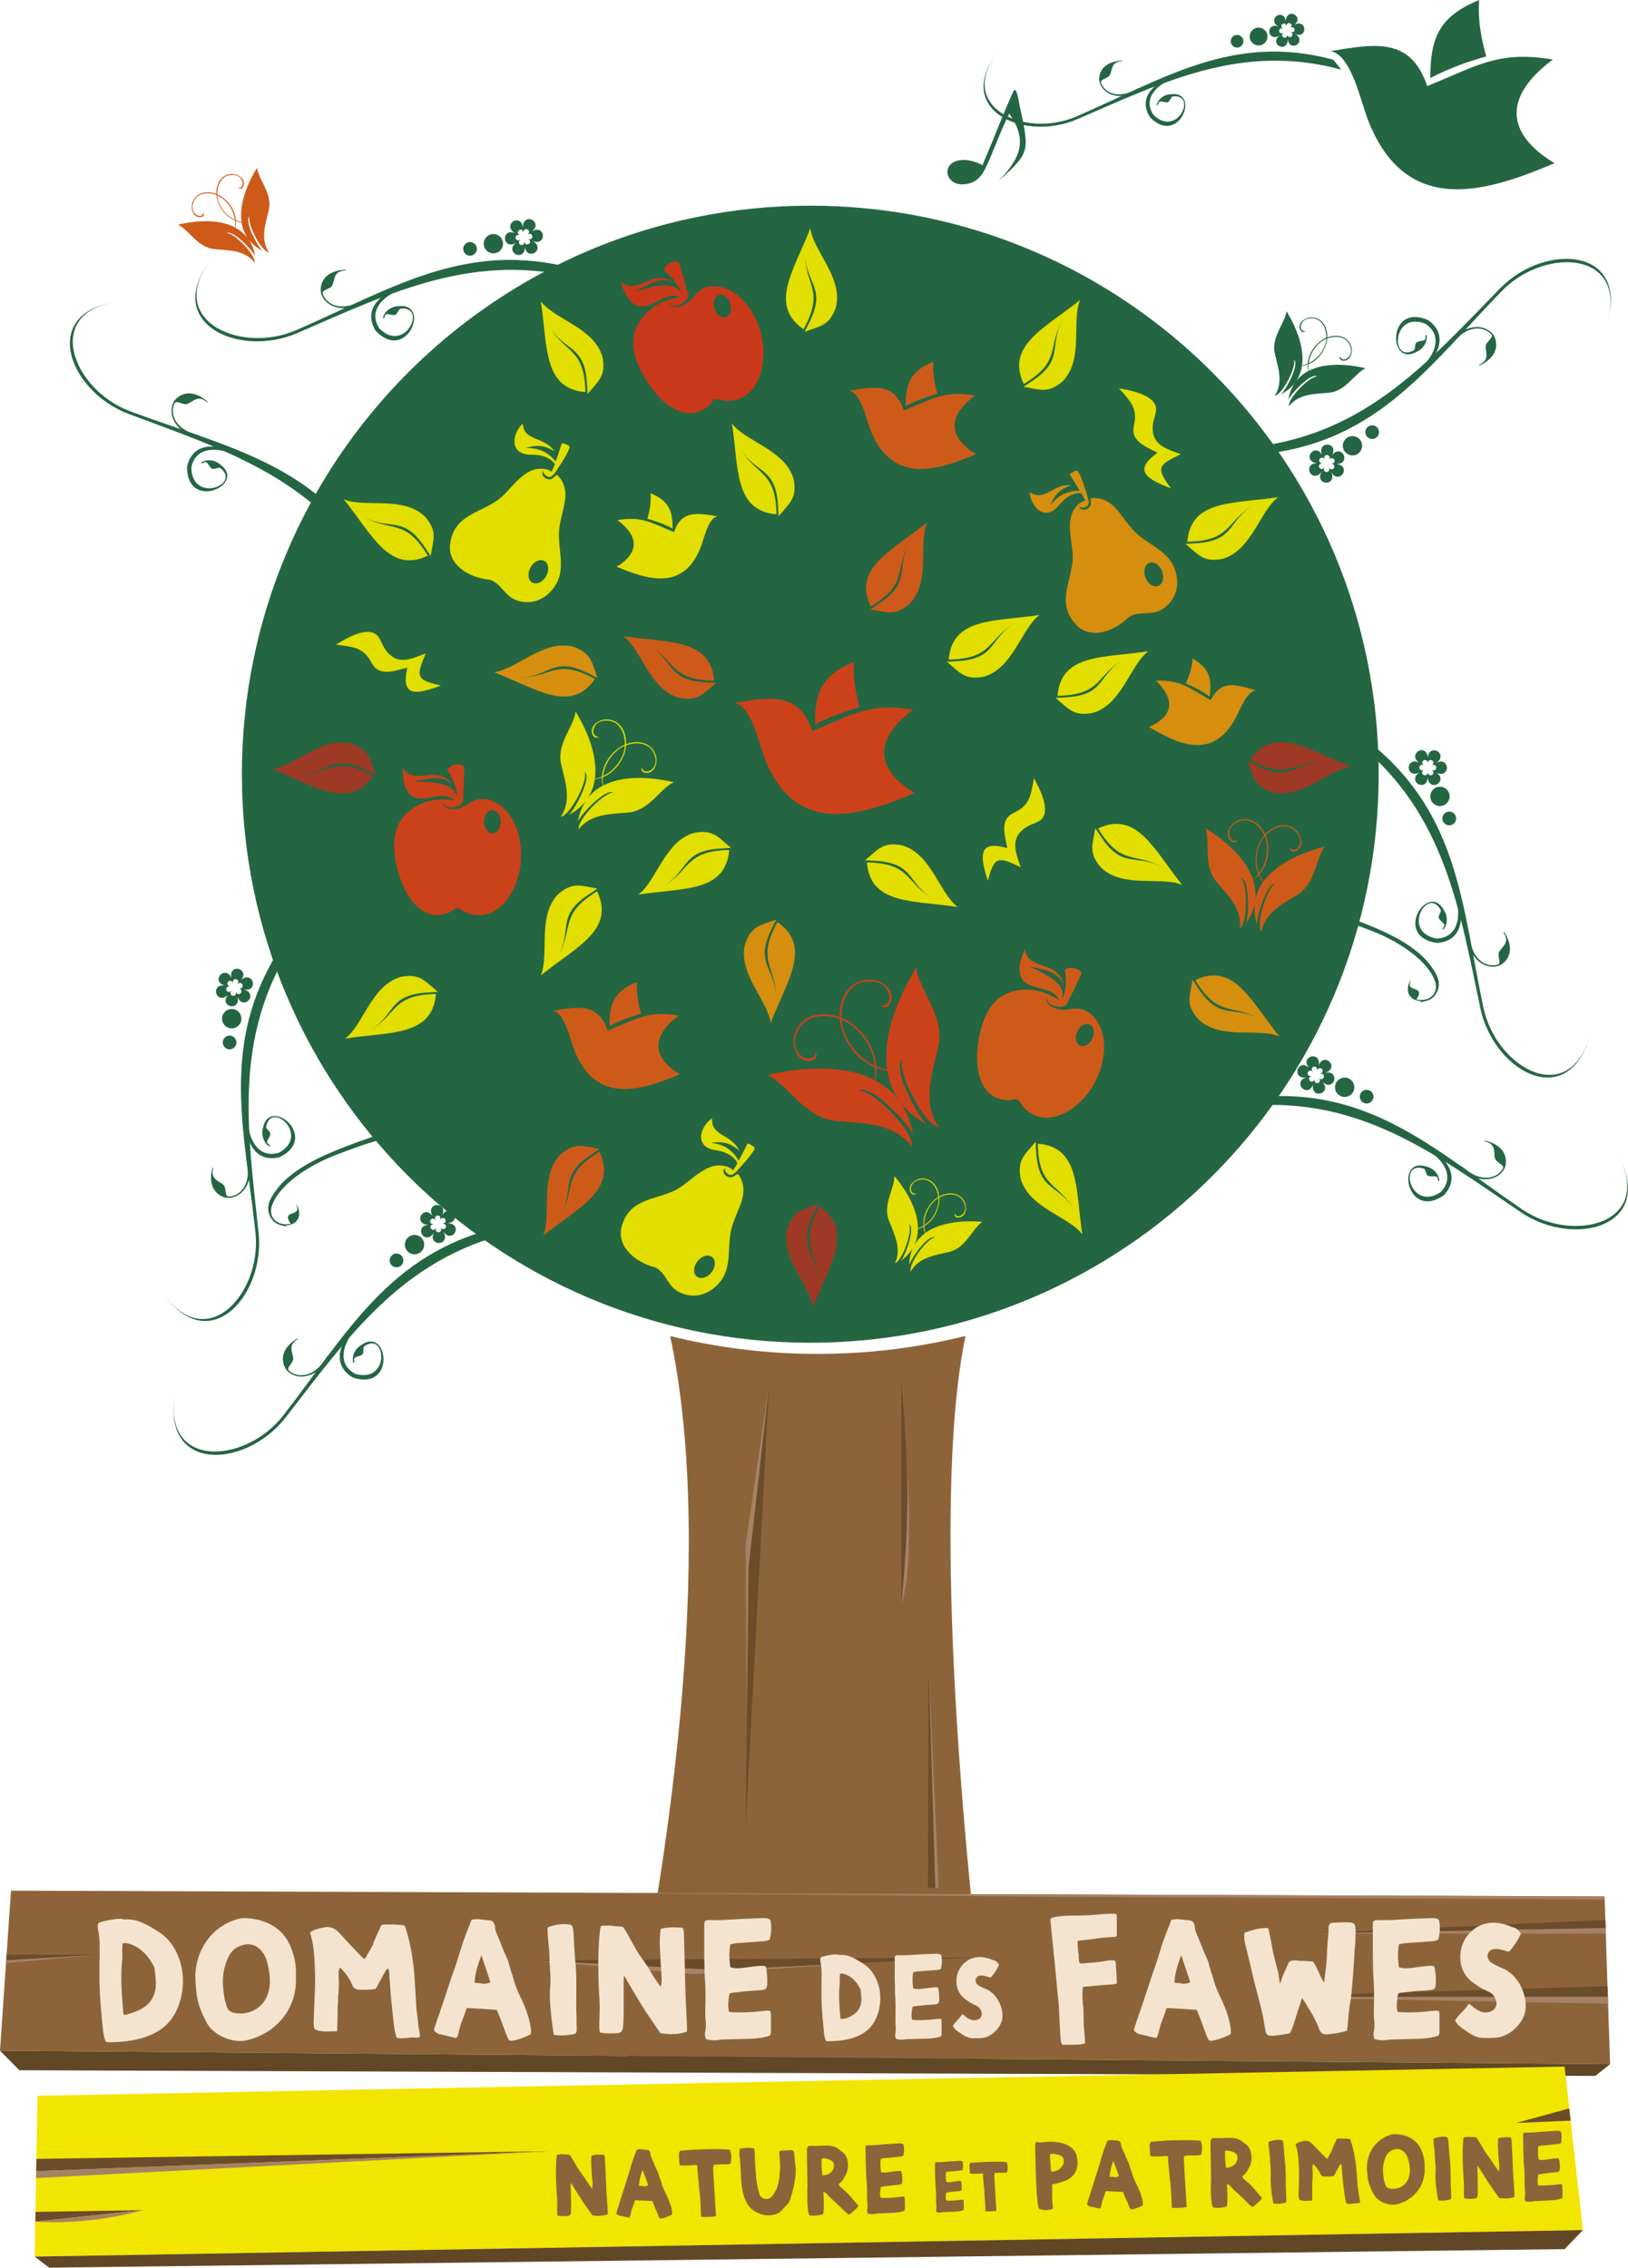 <?xml version="1.0" encoding="UTF-8"?>
<svg id="Calque_1" data-name="Calque 1" xmlns="http://www.w3.org/2000/svg" viewBox="0 0 195.31 271.99">
  <g>
    <path d="M163.03,89.24c10.29,8.49,12.02,19.61,14.57,31.69,1.65,7.79,10.94,12.76,13.34,2.57-2.31,9.79-11.42,4.74-12.98-2.65-2.57-12.18-2.91-22.95-13.28-31.51l-1.65-.1Z" style="fill: #246642;"/>
    <path d="M171.54,90.2c-.16.17-.22.39-.24.72-.02-.27-.08-.51-.21-.67-.53-.64-1.5-.02-1.29.68.07.22.23.38.5.56-.25-.12-.48-.19-.69-.15-.82.14-.77,1.29-.06,1.45.22.05.45,0,.74-.15-.22.15-.4.32-.47.52-.29.78.73,1.31,1.23.78.16-.17.22-.4.24-.72.02.27.08.51.21.67.53.64,1.5.02,1.29-.67-.07-.22-.23-.39-.5-.56.25.12.48.19.69.15.82-.14.77-1.29.06-1.45-.22-.05-.45,0-.74.15.22-.15.4-.32.47-.52.29-.78-.73-1.31-1.23-.78M171.4,91.24c-.07.07-.1.18-.11.32,0-.12-.03-.23-.09-.3-.24-.28-.67,0-.57.3.03.1.1.17.22.25-.11-.05-.21-.08-.31-.07-.36.06-.34.57-.03.65.1.02.2,0,.33-.07-.1.07-.18.14-.21.23-.13.35.33.58.55.35.07-.07.1-.18.11-.32,0,.12.03.23.09.3.24.28.67.01.57-.3-.03-.1-.1-.17-.22-.25.11.05.21.08.31.07.36-.06.34-.57.03-.65-.1-.02-.2,0-.33.07.1-.07.18-.14.21-.23.13-.35-.33-.58-.55-.35" style="fill: #246642; fill-rule: evenodd;"/>
    <path d="M173.7,94.85c-.37-.52-1.1-.65-1.62-.28-.52.37-.65,1.1-.28,1.62.37.52,1.1.65,1.62.28.52-.37.65-1.1.28-1.62" style="fill: #246642; fill-rule: evenodd;"/>
    <path d="M174.54,97.69c-.26-.37-.78-.46-1.15-.2-.37.26-.46.78-.2,1.15.26.37.78.46,1.15.2.37-.26.46-.78.2-1.15" style="fill: #246642; fill-rule: evenodd;"/>
    <path d="M174.12,106.29c1.1,1.94,1.58,6.14-1.77,6.28-4.29-.77-1.07-6.32.49-3.43.11.16-.29.69-.25.9.1.47.9.7.64,1.1-.17.21-.28.5.02.25.49-.74.38-1.62-.03-2.24-1.9-3.47-6.18,3.17-.83,3.95,3.36-.22,3.29-3.72,2.31-5.89l-.58-.92Z" style="fill: #246642;"/>
    <path d="M176.3,112.12c.13,1.96.94,3.04,1.86,3.46.51.23,1.05.26,1.53.12.47-.14-.09-1.07.15-1.51.39-.7,1.34-1.12.53-2.35l.08-.05c.83,1.26.84,2.33.44,3.06-.26.47-.66.86-1.16,1.01-.5.15-1.12.12-1.65-.13-.94-.43-1.96-1.57-2.1-3.56l.31-.05Z" style="fill: #246642;"/>
    <path d="M149.95,132.62c13.31-1.01,22.25,5.81,32.46,12.75,6.59,4.48,16.73,1.62,11.4-7.39,5.12,8.66-4.94,11.33-11.19,7.08-10.29-6.99-18-14.53-31.41-13.51l-1.26,1.08Z" style="fill: #246642;"/>
    <path d="M156.75,127.42c0,.23.12.43.33.68-.2-.18-.41-.31-.62-.34-.83-.09-1.1,1.03-.46,1.38.2.11.44.12.75.06-.26.08-.47.2-.6.37-.49.67.34,1.46.96,1.09.2-.12.32-.32.43-.62-.06.27-.07.51.02.7.33.76,1.44.44,1.42-.29,0-.23-.12-.43-.33-.68.2.18.41.31.62.34.83.09,1.1-1.02.46-1.38-.2-.11-.43-.12-.75-.06.26-.09.47-.2.6-.37.49-.67-.34-1.46-.96-1.09-.2.12-.32.32-.43.62.06-.27.07-.51-.02-.7-.33-.76-1.44-.44-1.43.29M157.37,128.26c0,.1.05.19.14.3-.09-.08-.18-.14-.27-.15-.37-.04-.49.46-.21.61.09.05.19.05.34.03-.11.04-.21.09-.27.16-.22.3.15.65.43.48.09-.05.14-.14.19-.28-.02.12-.03.23,0,.31.15.34.64.2.63-.13,0-.1-.05-.19-.15-.3.09.08.18.14.27.15.37.04.49-.46.21-.61-.09-.05-.19-.05-.34-.03.11-.04.21-.09.27-.16.22-.3-.15-.65-.43-.48-.09.05-.14.14-.19.28.02-.12.03-.23,0-.31-.15-.34-.64-.2-.63.13" style="fill: #246642; fill-rule: evenodd;"/>
    <path d="M161.54,129.27c-.63-.12-1.24.29-1.36.92-.12.63.29,1.24.92,1.36.63.12,1.24-.29,1.36-.92.12-.63-.29-1.24-.92-1.36" style="fill: #246642; fill-rule: evenodd;"/>
    <path d="M164.11,130.73c-.45-.09-.88.21-.96.65-.09.45.21.88.65.96.45.08.88-.21.96-.65.09-.45-.21-.88-.65-.96" style="fill: #246642; fill-rule: evenodd;"/>
    <path d="M169.76,137.23c2.14.63,5.39,3.34,3.08,5.75-3.63,2.42-5.15-3.82-2.02-2.81.19.04.26.7.44.82.4.26,1.13-.12,1.22.35.02.27.15.55.19.16-.16-.88-.85-1.43-1.57-1.59-3.78-1.18-2.26,6.57,2.14,3.43,2.27-2.48-.21-4.97-2.42-5.85-.35-.09-.71-.18-1.06-.26" style="fill: #246642;"/>
    <path d="M175.38,139.91c1.45,1.32,2.79,1.54,3.74,1.21.53-.18.94-.54,1.18-.97.24-.43-.81-.71-.94-1.2-.21-.77.19-1.73-1.24-2.06l.02-.09c1.47.34,2.22,1.09,2.44,1.9.14.51.12,1.08-.13,1.53-.26.45-.73.86-1.28,1.05h0c-.98.34-2.5.23-3.98-1.11l.19-.26Z" style="fill: #246642;"/>
    <path d="M97.21,24.67c37.65,0,68.19,30.54,68.19,68.19s-30.54,68.19-68.19,68.19S29.02,130.51,29.02,92.86,59.56,24.67,97.21,24.67" style="fill: #246642; fill-rule: evenodd;"/>
    <path d="M55.97,109.47c3.71,1.47,6.41-2.68,6.54-6.51.08-2.39-.66-5.22-2.83-6.59-1.29-.81-2.51-.68-3.67.15-1.01.73-2.74.81-3.05-.33.42.86,1.61.77,2.25.32.44-.31.34-.48.37-.97.06-1.01.09-2.03.1-3.07,0-.42.07-.67-.44-.76-.38-.06-.91.02-1.28.3-.49.36-.18.49.07.92.5.87.79,1.82.85,2.81-.46-2.08-3.13-1.9-5.32-2.02,1.61-.2,3.62-1.01,4.87.56-.68-1.07-1.68-1.46-2.94-1.31-1.95.24-2.57,0-3.19-.85,0,1.5.26,3.63,2.21,3.66,1.34.02,2.9-.81,4.04.22-3.17-.52-5.49.8-6.56,2.54-1.24,2.01-.63,5.07.14,7.13,1.07,2.84,3.13,4.94,5.83,3.74.32-.14.59-.51.95-.47.34.04.71.39,1.05.53M59.08,97.16c.55,0,1,.62,1,1.39s-.45,1.39-1,1.39-1-.62-1-1.39.45-1.39,1-1.39" style="fill: #cb411a; fill-rule: evenodd;"/>
    <path d="M135.47,73.98c1.51-.91,3.02.21,4.69-1.48,1.14-1.16,1.33-2.79.74-4.34-.81-2.15-3.26-2.84-4.84-4.46-1.58-1.61-2.26-3.75-4.55-3.96-.59-.01-.71-.1-.64.43.15,1.07-1.48,1.31-1.38.42-.04.47,1.07.37,1.12-.25.03-.42-.23-1.02-.34-1.41-.21-.73-.41-1.33-.74-2.03-.2-.43-.28-.6-.72-.34-.56.33-.58.21-.2.79.42.64.53.85.93,1.51-1.66.02-2.57.58-3.53,1.73.66-1.55,1.46-2.05,2.53-2.4-.79-.09-1.62.21-2.41.66-1.18.67-1.74.71-2.6.17.13,1.82,1.89,3.66,3.57,1.51.3-.36.61-.65.93-.87h0s0,0,0,0c.32-.22.64-.37.95-.45h0c.26-.07.51-.08.75-.05.15.29.3.58.46.87-.35.1-.75.32-1.07.73-1.51,1.71-.28,4.54-.44,6.45-.22,2.76-1.95,5.16.41,7.71,1.67,1.81,4.51.93,6.36-.94M137.88,67.51c.55-.21,1.24.23,1.53.99.3.76.09,1.55-.46,1.77-.55.21-1.24-.23-1.53-.99-.29-.76-.09-1.55.46-1.77" style="fill: #d58e0e; fill-rule: evenodd;"/>
    <path d="M115.83,160.25c-4.28,20.44.02,65.91,3.12,87.73h-43.99c4.81-22.04,11.09-61.24,5.44-87.73,5.68,1.4,11.61,2.14,17.71,2.14s12.04-.75,17.71-2.15" style="fill: #8d643a; fill-rule: evenodd;"/>
    <path d="M159.63,6.13c5.35-.89,9.63-1.68,11.59,4.2,6.06-2.47,8.55-4.28,15.07-3.19-7.39,5.54-3.99,9.94.21,12.43-7.99,3.38-17.72,6.6-22.33-5.04-1-2.57-2.05-7.92-4.53-8.4" style="fill: #246642; fill-rule: evenodd;"/>
    <path d="M171.59,9.38c0-4.91,1.09-7.41,5.86-9.38-.17,2.38.22,4.47.85,6.77-2.29.64-4.54,1.45-6.71,2.6" style="fill: #246642; fill-rule: evenodd;"/>
    <path d="M160.91,8.35c-11.89-3.22-21.18,1.41-31.63,5.93-6.75,2.92-15.44-1.43-9.05-8.67-6.14,6.96,2.51,11.13,8.91,8.36,10.54-4.56,18.83-10.05,30.81-6.81l.96,1.19Z" style="fill: #246642;"/>
    <path d="M155.65,2.46c-.04.21-.18.37-.41.56.21-.13.42-.21.62-.2.77.06.82,1.12.18,1.33-.2.07-.42.03-.69-.08.22.12.4.26.48.44.33.69-.56,1.27-1.06.82-.16-.14-.23-.34-.28-.64,0,.25-.03.47-.14.63-.43.63-1.38.15-1.24-.51.04-.21.18-.37.41-.56-.22.13-.42.21-.62.2-.77-.06-.82-1.12-.18-1.33.2-.07.42-.03.69.08-.22-.12-.4-.26-.48-.44-.33-.69.56-1.27,1.06-.82.16.14.23.34.28.64,0-.25.03-.47.14-.63.43-.63,1.38-.15,1.24.51M154.95,3.11c-.02.09-.08.17-.18.25.1-.06.19-.09.27-.09.34.03.36.5.08.59-.09.03-.18.01-.31-.03.1.05.18.12.21.19.15.31-.25.56-.47.37-.07-.06-.1-.15-.12-.28,0,.11-.01.21-.06.28-.19.28-.61.07-.55-.23.02-.09.08-.17.18-.25-.09.06-.19.09-.27.09-.34-.03-.36-.5-.08-.59.09-.03.19-.01.31.03-.1-.05-.18-.12-.21-.19-.15-.31.25-.56.47-.36.07.06.1.15.12.28,0-.11.01-.21.06-.28.19-.28.61-.07.55.23" style="fill: #246642; fill-rule: evenodd;"/>
    <path d="M150.99,3.31c.59,0,1.07.48,1.07,1.07s-.48,1.07-1.07,1.07-1.07-.48-1.07-1.07.48-1.07,1.07-1.07" style="fill: #246642; fill-rule: evenodd;"/>
    <path d="M148.41,4.19c.42,0,.76.34.76.76s-.34.76-.76.76-.76-.34-.76-.76.34-.76.76-.76" style="fill: #246642; fill-rule: evenodd;"/>
    <path d="M142.16,9.09c-2.05.2-5.47,2.09-3.79,4.68,2.87,2.82,5.33-2.57,2.32-2.2-.17,0-.36.59-.54.67-.4.17-1.01-.31-1.17.11-.07.24-.23.48-.2.12.3-.77,1.02-1.15,1.7-1.17,3.63-.42.91,6.35-2.53,2.74-1.63-2.64,1.05-4.46,3.2-4.88.33-.02.67-.04,1-.05" style="fill: #246642;"/>
    <path d="M136.6,10.56c-1.54.94-2.79.91-3.6.45-.45-.26-.76-.65-.91-1.09-.15-.43.85-.5,1.06-.92.32-.66.12-1.6,1.48-1.65v-.08c-1.4.05-2.21.61-2.54,1.29-.21.44-.3.96-.14,1.41.15.45.51.91.97,1.17.83.48,2.23.64,3.8-.32l-.13-.26Z" style="fill: #246642;"/>
    <path d="M69.94,33.53c-12.88-3.49-22.95,1.52-34.28,6.42-7.31,3.16-16.73-1.55-9.81-9.4-6.65,7.54,2.73,12.06,9.66,9.06,11.42-4.94,20.41-10.89,33.39-7.38l1.04,1.29Z" style="fill: #246642;"/>
    <path d="M64.24,27.15c-.05.22-.2.4-.45.61.23-.14.46-.23.67-.21.83.06.89,1.21.19,1.44-.22.07-.45.03-.75-.08.24.13.43.28.52.47.36.75-.61,1.37-1.15.89-.17-.15-.25-.37-.3-.69,0,.27-.03.51-.15.69-.47.69-1.49.16-1.35-.55.05-.23.2-.41.45-.61-.23.14-.46.23-.67.21-.83-.06-.89-1.21-.19-1.44.22-.07.45-.03.75.08-.24-.13-.43-.28-.52-.47-.36-.75.61-1.37,1.15-.89.17.15.25.37.3.69,0-.27.03-.51.15-.69.47-.69,1.49-.16,1.35.55M63.47,27.86c-.02.1-.09.18-.2.27.1-.06.2-.1.3-.09.37.03.39.54.09.64-.1.03-.2.01-.33-.04.11.06.19.13.23.21.16.33-.27.61-.51.4-.08-.07-.11-.17-.13-.31,0,.12-.01.23-.07.31-.21.31-.66.07-.6-.25.02-.1.09-.18.2-.27-.1.06-.2.1-.3.1-.37-.03-.39-.54-.09-.64.1-.03.2-.01.33.04-.11-.06-.19-.13-.23-.21-.16-.33.27-.61.51-.4.08.07.11.17.13.31,0-.12.01-.23.07-.31.21-.31.66-.07.6.25" style="fill: #246642; fill-rule: evenodd;"/>
    <path d="M59.19,28.07c.64,0,1.16.52,1.16,1.16s-.52,1.16-1.16,1.16-1.16-.52-1.16-1.16.52-1.16,1.16-1.16" style="fill: #246642; fill-rule: evenodd;"/>
    <path d="M56.39,29.03c.45,0,.82.37.82.82s-.37.82-.82.82-.82-.37-.82-.82.37-.82.82-.82" style="fill: #246642; fill-rule: evenodd;"/>
    <path d="M49.62,34.34c-2.22.22-5.92,2.26-4.1,5.07,3.11,3.06,5.78-2.78,2.52-2.38-.19,0-.39.64-.59.72-.44.19-1.09-.34-1.26.11-.07.26-.25.52-.22.13.32-.83,1.1-1.25,1.84-1.27,3.93-.45.99,6.88-2.74,2.96-1.76-2.86,1.14-4.84,3.47-5.29.36-.02.72-.04,1.09-.06" style="fill: #246642;"/>
    <path d="M43.6,35.93c-1.67,1.02-3.03.99-3.9.48h0c-.48-.28-.82-.71-.98-1.18-.16-.47.92-.54,1.14-1,.35-.72.13-1.74,1.6-1.79v-.09c-1.51.05-2.39.66-2.75,1.4-.23.48-.32,1.04-.16,1.53.17.49.55.98,1.06,1.27.9.52,2.41.7,4.12-.34l-.14-.29Z" style="fill: #246642;"/>
    <path d="M44.63,68.79c-6.87-11.44-17.6-14.81-29.17-19.13-7.46-2.79-10.99-12.71-.56-13.57-10.02.82-6.39,10.58.69,13.23,11.66,4.35,22.26,6.29,29.18,17.82l-.15,1.65Z" style="fill: #246642;"/>
    <path d="M29.42,55.29c-1.75-1.38-5.84-2.47-6.47.81.12,4.36,6.09,2,3.46.03-.14-.13-.72.19-.92.11-.44-.17-.55-1-.99-.79-.24.14-.54.2-.24-.06.81-.38,1.66-.14,2.21.36,3.15,2.4-4.06,5.64-4.03.24.71-3.29,4.17-2.7,6.17-1.4l.82.71Z" style="fill: #246642;"/>
    <path d="M23.98,52.26c-1.91-.42-2.87-1.39-3.15-2.35h0c-.16-.54-.1-1.08.11-1.53.21-.45,1.04.25,1.52.07.75-.28,1.3-1.16,2.4-.18l.06-.07c-1.13-1.01-2.18-1.18-2.96-.89-.5.18-.95.52-1.17.99-.22.47-.28,1.09-.12,1.65h0c.29,1,1.26,2.18,3.21,2.61l.1-.3Z" style="fill: #246642;"/>
    <path d="M35.11,113.2c-7.17,11.25-5.39,22.36-4.09,34.64.84,7.92-6.47,15.51-11.9,6.56,5.21,8.6,12.32.99,11.53-6.52-1.31-12.37-4.31-22.73,2.92-34.07l1.54-.6Z" style="fill: #246642;"/>
    <path d="M27.32,116.74c.2.11.33.31.45.61-.06-.26-.08-.51,0-.7.31-.77,1.42-.49,1.43.25,0,.23-.1.44-.3.69.2-.19.4-.33.61-.35.82-.12,1.13.99.5,1.36-.2.12-.43.13-.75.08.26.08.48.18.61.35.52.65-.29,1.47-.93,1.12-.2-.11-.33-.31-.45-.61.06.26.08.51,0,.7-.31.77-1.42.48-1.43-.24,0-.23.1-.44.3-.69-.2.19-.4.33-.61.36-.82.12-1.13-.99-.5-1.36.2-.12.43-.13.75-.08-.26-.08-.48-.18-.61-.35-.52-.65.29-1.47.93-1.12M27.76,117.68c.09.05.15.14.2.27-.03-.12-.04-.23,0-.31.14-.34.63-.22.64.11,0,.1-.05.19-.13.31.09-.08.18-.14.27-.16.37-.05.5.44.22.61-.09.05-.19.06-.33.04.12.03.21.08.27.15.23.29-.13.66-.41.5-.09-.05-.15-.14-.2-.27.03.12.04.23,0,.31-.14.34-.63.22-.64-.11,0-.1.05-.2.13-.31-.09.08-.18.14-.27.16-.37.05-.5-.44-.22-.61.09-.05.19-.06.33-.04-.12-.03-.21-.08-.27-.16-.23-.29.13-.66.41-.5" style="fill: #246642; fill-rule: evenodd;"/>
    <path d="M26.69,121.83c.19-.61.84-.95,1.46-.76.61.19.95.84.76,1.46-.19.61-.84.95-1.46.76-.61-.19-.95-.84-.76-1.46" style="fill: #246642; fill-rule: evenodd;"/>
    <path d="M26.76,124.79c.13-.43.6-.67,1.03-.54.43.13.67.6.54,1.03-.13.43-.6.68-1.03.54-.43-.14-.67-.6-.54-1.03" style="fill: #246642; fill-rule: evenodd;"/>
    <path d="M29.82,132.84c-.45,2.18.39,6.33,3.62,5.43,3.85-2.06-.93-6.34-1.52-3.11-.05.18.49.56.51.78.05.47-.65.94-.27,1.24.23.15.42.39.05.25-.7-.55-.86-1.42-.66-2.14.74-3.89,6.86,1.11,2.01,3.5-3.26.83-4.28-2.53-4.01-4.89.09-.35.18-.7.27-1.05" style="fill: #246642;"/>
    <path d="M29.54,139.06c.48,1.9.04,3.18-.7,3.87h0c-.41.38-.92.57-1.41.59-.5.01-.24-1.04-.61-1.39-.58-.55-1.62-.65-1.23-2.07l-.09-.02c-.4,1.46-.09,2.48.52,3.04.39.36.89.62,1.41.6.52-.01,1.1-.23,1.53-.63h0c.76-.7,1.39-2.1.9-4.04l-.31.04Z" style="fill: #246642;"/>
    <path d="M61.22,147.87c-12.97,3.14-19.38,12.38-26.95,22.14-4.89,6.29-15.41,6.7-13.12-3.52-2.2,9.81,8.19,9.26,12.83,3.29,7.63-9.83,12.65-19.37,25.72-22.54l1.53.63Z" style="fill: #246642;"/>
    <path d="M53.15,145.02c.07.22.02.45-.1.75.14-.24.29-.42.48-.51.76-.34,1.36.64.86,1.17-.16.17-.38.24-.7.29.27,0,.51.04.68.16.68.48.13,1.5-.58,1.33-.22-.05-.4-.21-.6-.46.13.24.22.46.2.68-.08.83-1.23.86-1.45.16-.07-.22-.02-.45.1-.75-.14.24-.29.42-.48.51-.76.34-1.36-.64-.86-1.17.16-.17.38-.24.7-.29-.27,0-.51-.04-.68-.16-.68-.48-.13-1.5.58-1.33.22.05.4.21.6.46-.13-.24-.22-.46-.2-.67.08-.83,1.23-.86,1.45-.16M52.82,146.01c.03.1,0,.2-.04.33.06-.1.13-.19.22-.23.34-.15.61.28.38.52-.07.07-.17.11-.31.13.12,0,.23.02.3.07.3.22.06.67-.26.59-.1-.02-.18-.09-.27-.21.06.11.1.21.09.3-.04.37-.55.38-.64.07-.03-.1,0-.2.04-.33-.06.11-.13.19-.22.23-.34.15-.61-.28-.38-.52.07-.07.17-.11.31-.13-.12,0-.23-.02-.3-.07-.3-.21-.06-.67.26-.59.1.02.18.09.27.21-.06-.11-.1-.21-.09-.3.04-.37.55-.38.64-.07" style="fill: #246642; fill-rule: evenodd;"/>
    <path d="M49.17,148.26c.56-.31,1.27-.1,1.58.46.31.56.1,1.27-.46,1.58-.56.31-1.27.1-1.58-.46-.31-.56-.1-1.27.46-1.58" style="fill: #246642; fill-rule: evenodd;"/>
    <path d="M47.17,150.45c.4-.22.9-.07,1.12.33.22.4.07.9-.32,1.12-.4.22-.9.07-1.12-.32-.22-.4-.07-.9.32-1.12" style="fill: #246642; fill-rule: evenodd;"/>
    <path d="M43.79,158.37c-1.84,1.26-4.1,4.84-1.16,6.42,4.2,1.18,3.72-5.22,1.06-3.3-.16.1-.04.74-.17.91-.3.37-1.12.23-1.05.71.06.27.03.57-.13.21-.12-.88.37-1.62,1.01-2,3.23-2.29,4.18,5.56-.98,3.92-2.92-1.66-1.33-4.79.5-6.31.31-.19.62-.38.92-.57" style="fill: #246642;"/>
    <path d="M39.28,162.65c-.98,1.7-2.18,2.32-3.19,2.3h0c-.56-.01-1.06-.22-1.43-.56-.37-.33.55-.92.52-1.43-.04-.8-.72-1.59.54-2.34l-.05-.08c-1.3.77-1.78,1.73-1.73,2.55.03.53.22,1.06.6,1.41.38.35.96.59,1.54.61h0c1.04.02,2.45-.55,3.45-2.29l-.26-.19Z" style="fill: #246642;"/>
    <path d="M150.68,53.58c13.24-1.67,20.65-10.13,29.26-18.97,5.56-5.7,16.07-4.93,12.65,4.97,3.29-9.51-7.11-10.12-12.38-4.71-8.69,8.91-14.74,17.83-28.08,19.52l-1.45-.8Z" style="fill: #246642;"/>
    <path d="M158.38,57.31c-.04-.23.03-.45.18-.73-.16.22-.34.39-.54.45-.79.26-1.28-.78-.73-1.26.17-.15.4-.2.73-.21-.27-.03-.5-.1-.66-.24-.62-.56.04-1.5.73-1.26.22.08.37.25.54.53-.11-.25-.17-.49-.12-.69.17-.81,1.32-.72,1.45,0,.04.23-.03.45-.18.73.16-.22.34-.39.54-.45.79-.26,1.28.78.73,1.26-.17.15-.4.2-.73.21.27.03.5.1.66.24.62.56-.04,1.5-.73,1.26-.22-.08-.37-.25-.54-.52.11.25.17.49.12.69-.17.81-1.32.72-1.45,0M158.82,56.36c-.02-.1.01-.2.08-.33-.07.1-.15.17-.24.2-.35.11-.57-.35-.32-.56.08-.07.18-.09.32-.09-.12-.01-.22-.04-.29-.11-.27-.25.02-.67.32-.56.1.03.17.11.24.23-.05-.11-.08-.22-.06-.31.08-.36.59-.32.65,0,.02.1-.01.2-.08.33.07-.1.15-.17.24-.2.35-.11.57.35.32.56-.08.07-.18.09-.32.09.12.01.22.04.29.11.27.25-.02.67-.32.56-.1-.03-.17-.11-.24-.23.05.11.07.22.06.31-.08.36-.59.32-.65,0" style="fill: #246642; fill-rule: evenodd;"/>
    <path d="M162.7,54.54c-.59.24-1.27-.04-1.52-.63-.24-.59.04-1.27.63-1.52.59-.24,1.27.04,1.52.63.24.59-.04,1.27-.63,1.52" style="fill: #246642; fill-rule: evenodd;"/>
    <path d="M164.93,52.59c-.42.17-.9-.03-1.07-.45-.17-.42.03-.9.45-1.07.42-.17.9.03,1.07.45.17.42-.03.9-.45,1.07" style="fill: #246642; fill-rule: evenodd;"/>
    <path d="M169.17,45.1c1.97-1.05,4.62-4.35,1.87-6.25-4.04-1.65-4.28,4.77-1.42,3.16.17-.08.12-.74.27-.89.34-.34,1.14-.11,1.13-.59-.03-.27.03-.57.15-.2.02.89-.54,1.57-1.22,1.87-3.46,1.91-3.53-5.99,1.41-3.79,2.72,1.98.79,4.91-1.2,6.21-.33.16-.65.31-.98.47" style="fill: #246642;"/>
    <path d="M174.14,41.35c1.16-1.58,2.42-2.06,3.42-1.93.55.07,1.03.34,1.36.71.33.37-.65.85-.68,1.36-.05.8.54,1.66-.8,2.27l.04.08c1.38-.62,1.96-1.52,2.01-2.34.03-.53-.1-1.08-.44-1.47-.34-.39-.88-.7-1.46-.78h0c-1.03-.14-2.5.27-3.68,1.89l.23.21Z" style="fill: #246642;"/>
    <path d="M47.59,136.45s-.09-.01-.14-.01c-.74-.04-2.4.37-4.36,1.05-.86.3-1.85.68-2.91,1.08-2.11.81-4.76,2.29-6.35,4.09-.55.62-.98,1.29-1.21,1.97-.49,1.45.77,2.5,2.25,2.14-1.22-1.77,1.41-.73.66-2.25l.04-.03c.27.43.4.96.27,1.46-.13.47-.49.78-.94.92-.24.07-.46.11-.67.12-.05,0,.75.32-.64-.07-1-.29-1.53-1.34-1.39-2.32.11-.78.8-1.71,1.29-2.3,2.28-2.72,6.81-4.36,9.69-5.42,2.08-.76,3.86-1.28,4.71-1.43.16-.03.28-.04.37-.05l-.68,1.05Z" style="fill: #246642;"/>
    <path d="M157.2,109.55s.09-.01.14-.01c.74-.04,2.4.37,4.36,1.05.86.3,1.85.67,2.91,1.08,2.11.81,4.76,2.29,6.35,4.09.55.62.98,1.28,1.21,1.97.49,1.45-.77,2.5-2.25,2.14,1.22-1.77-1.41-.73-.66-2.25l-.04-.03c-.27.43-.4.96-.27,1.46.13.47.49.78.94.92.24.07.46.11.67.12.05,0-.75.32.64-.07,1-.29,1.53-1.34,1.39-2.32-.11-.78-.8-1.71-1.29-2.3-2.28-2.72-6.81-4.36-9.69-5.42-2.08-.76-3.86-1.28-4.71-1.43-.16-.03-.28-.04-.37-.05l.68,1.06Z" style="fill: #246642;"/>
    <path d="M124.03,93.32c.61,1.11,1.97,3.63,1,4.85-.52.65-1.66.58-2.65,1.66-1.12,1.22-.34,2.88.06,4.19-2.7-1.32-3.14-1.35-3.93,1.62-.96-3-1.19-4.93,2.33-3.91-.18-1.1-.7-2.55-.04-3.57.52-.79,1.49-.67,2.36-1.86.45-.61.61-1.43.89-2.98" style="fill: #e2de00; fill-rule: evenodd;"/>
    <path d="M27.18,27.97c.63-.49,2.93,1.8,3.44,2.76-.14-.78-.4-1.43-.77-1.98.4.52.94.97,1.64,1.35-.57-.59-1.52-2.36-1.69-3.4h0c0-.06,0,.02,0-.03h0c-.05-.34-.01-.59.15-.7-.33.84,1.36,4.13,2.31,4.31-1.08-1.65-.38-3.5-.01-5.1.44-1.96-1.22-3.6-1.41-5.06-1.32,2.16-2.14,4.52-1.86,6.5-.23-.04-.46-.11-.69-.21-.06-.93-.53-1.85-1.39-2.59-.25-.21-.53-.38-.83-.51-.04-1.16.56-2.34,1.76-2.32,1.41-.1,1.69,1.63.72,1.54.32.23.56.04.66-.23.3-.78-.59-1.4-1.29-1.43-1.36-.04-2.01,1.16-1.97,2.39-1.15-.43-2.5-.18-2.89,1.12-.2.67.12,1.71.95,1.67.29-.01.55-.18.43-.56-.22.95-1.77.15-1.24-1.17.36-1.15,1.67-1.35,2.76-.94.02.33.1.65.22.95.43,1.05,1.16,1.78,2.02,2.13.02.27.01.54-.03.8-1.8-.93-4.33-.89-6.82-.31,1.33.63,2.36,2.73,4.36,2.93,1.64.16,3.62.07,4.84,1.62.12-.96-2.47-3.59-3.37-3.55M28.18,26.37c-.82-.38-1.52-1.11-1.92-2.06-.11-.27-.18-.56-.2-.86.28.12.54.27.76.46.78.67,1.25,1.56,1.35,2.47M28.29,26.52c.22.08.45.14.69.17.11.67.34,1.3.72,1.86-.4-.52-.9-.93-1.48-1.24.06-.26.08-.53.07-.79" style="fill: #ce5a19; fill-rule: evenodd;"/>
    <path d="M40.31,77.32c1.08-.67,3.52-2.15,4.79-1.24.68.49.67,1.63,1.8,2.56,1.27,1.06,2.89.2,4.18-.27-1.18,2.77-1.19,3.2,1.82,3.85-2.95,1.11-4.86,1.44-4.03-2.13-1.09.23-2.51.83-3.57.22-.82-.47-.74-1.45-1.97-2.26-.63-.41-1.46-.54-3.02-.73" style="fill: #e2de00; fill-rule: evenodd;"/>
    <path d="M122.84,132.85c2.78,2.86,6.95.18,8.63-3.26,1.05-2.15,1.53-5.04.11-7.17-.84-1.27-2.02-1.65-3.41-1.36-1.22.25-2.83-.38-2.65-1.54.03.96,1.15,1.36,1.93,1.21.53-.11.51-.3.74-.73.47-.9.91-1.81,1.34-2.76.17-.38.34-.59-.09-.88-.32-.21-.84-.35-1.29-.25-.59.13-.36.37-.31.86.1.99-.03,1.98-.38,2.91.43-2.09-2.08-3.02-4.03-4.02,1.56.47,3.72.56,4.22,2.5-.18-1.25-.94-2.02-2.15-2.4-1.88-.58-2.34-1.05-2.56-2.08-.61,1.37-1.25,3.42.52,4.24,1.21.56,2.98.45,3.6,1.85-2.68-1.77-5.33-1.52-7.03-.37-1.95,1.33-2.65,4.37-2.79,6.56-.19,3.03.84,5.79,3.79,5.8.35,0,.75-.22,1.06-.04.29.17.49.65.74.91M130.71,122.88c.51.23.66.98.35,1.68-.31.7-.98,1.08-1.48.86-.51-.23-.66-.98-.35-1.68.31-.7.98-1.08,1.48-.86" style="fill: #ce5a19; fill-rule: evenodd;"/>
    <path d="M58.79,69.54c1.66.58,1.76,2.46,4.13,2.67,1.62.14,2.99-.75,3.82-2.19,1.14-1.99.12-4.32.35-6.57.24-2.25,1.45-4.13.15-6.03-.37-.47-.38-.61-.74-.21-.73.8-1.95-.31-1.2-.8-.38.27.4,1.06.91.7.34-.24.64-.83.87-1.16.43-.62.76-1.16,1.09-1.86.2-.42.28-.6-.2-.77-.61-.22-.53-.31-.74.35-.22.73-.31.95-.57,1.68-1.07-1.27-2.09-1.61-3.58-1.62,1.61-.48,2.51-.18,3.46.42-.44-.67-1.2-1.12-2.05-1.44-1.27-.48-1.66-.89-1.79-1.89-1.32,1.26-1.62,3.79,1.12,3.71.47,0,.89.06,1.27.16h0c.37.1.69.26.95.44h0c.22.16.39.34.52.55-.13.3-.25.6-.38.9-.3-.2-.73-.38-1.24-.36-2.28-.07-3.68,2.67-5.25,3.78-2.26,1.59-5.22,1.79-5.69,5.23-.33,2.44,2.16,4.06,4.77,4.31M65.31,67.28c.52.29.61,1.1.21,1.82-.4.71-1.14,1.06-1.66.77-.52-.29-.61-1.1-.21-1.82.4-.71,1.14-1.06,1.66-.77" style="fill: #e2de00; fill-rule: evenodd;"/>
    <path d="M96.53,39.8c.25-.49.49-.97.71-1.44,1.88-4-.7-4.39-.68-8.2-.03,4.18,2.45,4.57-.16,9.33-4.23-2.93-1.11-7.11.82-12.12.29,2.66,4,5.98,3.05,9.53-.78,2.16-1.81,2.19-3.74,2.89" style="fill: #e2de00; fill-rule: evenodd;"/>
    <path d="M122.79,46.39c.46-.3.91-.6,1.33-.89,3.62-2.53,1.59-4.15,3.51-7.44-2.12,3.6-.16,5.18-4.81,8-2.2-4.66,2.59-6.71,6.77-10.09-1.08,2.44.48,7.18-2.12,9.78-1.75,1.48-2.66.99-4.69.64" style="fill: #e2de00; fill-rule: evenodd;"/>
    <path d="M142.24,65.23c.54-.03,1.09-.06,1.6-.1,4.4-.38,3.45-2.8,6.76-4.68-3.63,2.06-2.73,4.41-8.16,4.53.42-5.13,5.6-4.52,10.9-5.35-2.16,1.58-3.18,6.46-6.72,7.41-2.26.41-2.8-.47-4.38-1.79" style="fill: #e2de00; fill-rule: evenodd;"/>
    <path d="M149.66,91.26c.49.25.97.49,1.44.71,4,1.88,4.39-.7,8.2-.68-4.18-.03-4.57,2.45-9.33-.16,2.93-4.23,7.11-1.11,12.12.82-2.66.29-5.99,4-9.53,3.05-2.16-.78-2.19-1.81-2.89-3.74" style="fill: #9e3925; fill-rule: evenodd;"/>
    <path d="M143.07,117.52c.3.46.6.91.89,1.33,2.53,3.62,4.15,1.59,7.44,3.51-3.6-2.11-5.18-.16-8-4.81,4.66-2.2,6.71,2.59,10.09,6.77-2.44-1.08-7.18.48-9.78-2.12-1.48-1.75-.99-2.66-.64-4.69" style="fill: #d58e0e; fill-rule: evenodd;"/>
    <path d="M124.24,136.97c.03.54.06,1.09.1,1.6.38,4.4,2.8,3.45,4.68,6.76-2.06-3.63-4.41-2.73-4.52-8.16,5.13.42,4.52,5.6,5.35,10.9-1.58-2.16-6.46-3.18-7.41-6.73-.41-2.26.47-2.8,1.79-4.38" style="fill: #e2de00; fill-rule: evenodd;"/>
    <path d="M98.2,144.4c-.25.48-.49.97-.71,1.44-1.88,4,.7,4.39.68,8.2.03-4.18-2.45-4.56.16-9.33,4.23,2.93,1.11,7.11-.82,12.12-.29-2.66-4-5.98-3.05-9.53.78-2.16,1.81-2.19,3.74-2.89" style="fill: #9e3925; fill-rule: evenodd;"/>
    <path d="M71.94,137.81c-.46.3-.91.6-1.33.89-3.62,2.53-1.59,4.15-3.51,7.44,2.11-3.6.16-5.18,4.81-8,2.2,4.66-2.59,6.71-6.77,10.09,1.08-2.44-.48-7.18,2.12-9.78,1.75-1.48,2.66-.99,4.69-.64" style="fill: #ce5a19; fill-rule: evenodd;"/>
    <path d="M52.5,118.97c-.54.03-1.09.06-1.6.1-4.4.38-3.45,2.8-6.76,4.68,3.63-2.06,2.73-4.41,8.16-4.53-.42,5.13-5.6,4.52-10.9,5.35,2.16-1.58,3.18-6.46,6.73-7.41,2.26-.41,2.8.47,4.38,1.79" style="fill: #e2de00; fill-rule: evenodd;"/>
    <path d="M45.07,92.94c-.48-.25-.97-.49-1.44-.71-4-1.88-4.39.7-8.2.68,4.18.03,4.57-2.45,9.33.16-2.93,4.23-7.11,1.11-12.12-.82,2.66-.29,5.98-4,9.53-3.05,2.16.78,2.19,1.81,2.89,3.74" style="fill: #9e3925; fill-rule: evenodd;"/>
    <path d="M51.66,66.68c-.3-.46-.6-.91-.89-1.33-2.53-3.62-4.15-1.59-7.44-3.51,3.6,2.12,5.18.16,8,4.81-4.66,2.2-6.71-2.59-10.09-6.77,2.44,1.08,7.18-.48,9.78,2.12,1.48,1.75.99,2.66.64,4.69" style="fill: #e2de00; fill-rule: evenodd;"/>
    <path d="M70.49,47.23c-.03-.54-.06-1.09-.1-1.6-.38-4.4-2.8-3.45-4.68-6.76,2.06,3.63,4.41,2.73,4.52,8.16-5.13-.42-4.52-5.6-5.35-10.9,1.58,2.16,6.46,3.18,7.41,6.73.41,2.26-.47,2.8-1.79,4.38" style="fill: #e2de00; fill-rule: evenodd;"/>
    <path d="M87.68,101.7c-.54.03-1.09.06-1.6.1-4.4.38-3.45,2.8-6.76,4.68,3.63-2.06,2.73-4.41,8.16-4.53-.42,5.13-5.6,4.52-10.9,5.35,2.16-1.58,3.18-6.46,6.72-7.41,2.26-.41,2.8.47,4.38,1.79" style="fill: #e2de00; fill-rule: evenodd;"/>
    <path d="M85.88,81.91c-.54-.03-1.09-.06-1.6-.1-4.4-.38-3.45-2.8-6.76-4.68,3.63,2.06,2.73,4.41,8.16,4.52-.42-5.13-5.6-4.52-10.9-5.35,2.16,1.58,3.18,6.46,6.73,7.41,2.26.41,2.8-.47,4.38-1.79" style="fill: #ce5a19; fill-rule: evenodd;"/>
    <path d="M113.62,79.37c.54-.03,1.09-.06,1.6-.1,4.4-.38,3.45-2.8,6.76-4.68-3.63,2.06-2.73,4.41-8.16,4.52.42-5.13,5.6-4.52,10.9-5.35-2.16,1.58-3.18,6.46-6.73,7.41-2.26.41-2.8-.47-4.38-1.79" style="fill: #e2de00; fill-rule: evenodd;"/>
    <path d="M103.8,103.18c.54.03,1.09.06,1.6.1,4.4.38,3.45,2.8,6.76,4.68-3.63-2.06-2.73-4.41-8.16-4.52.42,5.13,5.6,4.52,10.9,5.35-2.16-1.58-3.18-6.46-6.73-7.41-2.26-.41-2.8.47-4.37,1.79" style="fill: #e2de00; fill-rule: evenodd;"/>
    <path d="M104.43,73.08c.46-.3.91-.6,1.33-.89,3.62-2.53,1.59-4.15,3.51-7.44-2.11,3.6-.16,5.18-4.81,8-2.2-4.66,2.59-6.71,6.77-10.09-1.08,2.44.48,7.18-2.12,9.78-1.75,1.48-2.66.99-4.69.64" style="fill: #ce5a19; fill-rule: evenodd;"/>
    <path d="M71.69,81.31c-.48-.25-.97-.49-1.44-.71-4-1.88-4.39.7-8.2.68,4.18.03,4.57-2.45,9.33.16-2.93,4.23-7.11,1.11-12.12-.82,2.66-.29,5.98-4,9.53-3.05,2.16.78,2.19,1.81,2.89,3.74" style="fill: #d58e0e; fill-rule: evenodd;"/>
    <path d="M71.67,106.58c-.46.3-.91.6-1.33.89-3.62,2.53-1.59,4.15-3.51,7.44,2.11-3.6.16-5.18,4.81-8,2.2,4.66-2.59,6.71-6.77,10.09,1.08-2.44-.48-7.18,2.12-9.78,1.75-1.48,2.66-.99,4.69-.64" style="fill: #e2de00; fill-rule: evenodd;"/>
    <path d="M93.14,110.28c-.25.49-.49.97-.71,1.44-1.87,4,.7,4.39.68,8.2.03-4.18-2.45-4.57.16-9.33,4.23,2.93,1.11,7.11-.82,12.12-.29-2.66-4-5.98-3.05-9.53.77-2.16,1.81-2.19,3.74-2.89" style="fill: #d58e0e; fill-rule: evenodd;"/>
    <path d="M131.41,99.34c.3.46.6.91.89,1.33,2.53,3.62,4.15,1.59,7.44,3.51-3.6-2.11-5.18-.16-8-4.81,4.66-2.2,6.72,2.59,10.09,6.77-2.44-1.08-7.18.48-9.78-2.12-1.48-1.75-.99-2.66-.64-4.69" style="fill: #e2de00; fill-rule: evenodd;"/>
    <path d="M126.67,83.71c.54-.03,1.09-.06,1.6-.1,4.4-.38,3.45-2.8,6.76-4.68-3.63,2.06-2.73,4.41-8.16,4.53.42-5.13,5.6-4.52,10.9-5.35-2.16,1.58-3.18,6.46-6.72,7.41-2.26.41-2.8-.47-4.38-1.79" style="fill: #e2de00; fill-rule: evenodd;"/>
    <path d="M93.41,61.89c-.03-.54-.06-1.09-.1-1.6-.38-4.4-2.8-3.45-4.68-6.76,2.06,3.63,4.41,2.73,4.53,8.16-5.13-.42-4.52-5.6-5.35-10.9,1.58,2.16,6.46,3.18,7.41,6.72.41,2.26-.47,2.8-1.79,4.38" style="fill: #e2de00; fill-rule: evenodd;"/>
    <path d="M134.25,46.58c1.25.21,4.07.71,4.42,2.23.19.81-.57,1.66-.34,3.11.26,1.63,2.04,2.06,3.32,2.56-2.72,1.3-3.01,1.62-1.17,4.09-2.94-1.11-4.6-2.13-1.62-4.26-.97-.54-2.43-1.04-2.82-2.19-.3-.9.4-1.58,0-3-.2-.73-.74-1.36-1.79-2.54" style="fill: #e2de00; fill-rule: evenodd;"/>
    <path d="M78.64,152.02c1.55.83,1.36,2.7,3.67,3.27,1.58.39,3.07-.28,4.11-1.58,1.43-1.79.78-4.25,1.36-6.44.58-2.18,2.07-3.86,1.08-5.94-.29-.52-.28-.66-.7-.32-.85.68-1.88-.6-1.06-.97-.42.2.23,1.11.79.83.38-.19.76-.72,1.04-1.01.52-.55.93-1.03,1.37-1.67.26-.39.37-.54-.08-.79-.57-.31-.48-.39-.78.24-.34.69-.46.89-.82,1.57-.87-1.42-1.81-1.92-3.29-2.15,1.67-.22,2.5.21,3.36.95-.33-.73-1.01-1.29-1.8-1.74-1.18-.67-1.5-1.14-1.47-2.14-1.5,1.05-2.18,3.5.53,3.84.46.07.87.2,1.23.36h0c.35.16.65.36.87.59h0c.19.19.33.4.42.62-.17.28-.34.56-.51.83-.27-.25-.66-.48-1.17-.54-2.24-.42-4.05,2.08-5.77,2.92-2.48,1.22-5.43.96-6.42,4.29-.7,2.36,1.51,4.35,4.05,4.99M85.43,150.78c.47.36.43,1.18-.07,1.83-.5.64-1.29.87-1.76.5-.47-.37-.43-1.18.07-1.83.5-.64,1.29-.87,1.76-.5" style="fill: #e2de00; fill-rule: evenodd;"/>
    <path d="M86.98,48.06c3.98.28,5.31-4.49,4.28-8.18-.64-2.3-2.21-4.78-4.68-5.43-1.47-.39-2.6.11-3.45,1.25-.74,1-2.37,1.6-3.01.61.66.7,1.77.25,2.25-.38.33-.43.18-.56.06-1.04-.25-.99-.52-1.96-.83-2.95-.12-.4-.14-.66-.65-.59-.38.05-.86.29-1.13.67-.35.49-.02.52.34.85.73.68,1.3,1.5,1.66,2.43-1.07-1.84-3.56-.87-5.68-.32,1.48-.68,3.15-2.05,4.82-.93-.97-.82-2.05-.88-3.2-.36-1.79.81-2.45.78-3.29.15.45,1.43,1.34,3.38,3.21,2.82,1.28-.38,2.53-1.64,3.91-1.01-3.18.46-4.99,2.41-5.49,4.4-.58,2.29.93,5.02,2.28,6.76,1.87,2.39,4.47,3.77,6.69,1.81.26-.23.41-.67.77-.73.33-.07.8.16,1.16.18M86.24,35.38c.53-.17,1.14.29,1.37,1.02.23.73-.01,1.46-.54,1.63-.53.17-1.14-.29-1.37-1.02-.23-.73,0-1.46.54-1.63" style="fill: #ca381a; fill-rule: evenodd;"/>
    <path d="M117.87,19.81c1.24-2.91,2.75-6.82,3.73-8.9.17-.22.28-.07.36.16.17.46.24.99.34,1.47,1.21,5.68,1.33,5.7-2.49,9.16-.38-.25.38.25,0,0,2.7-2.83,3.47-4.9,1.27-8.08-1.17,2.35-1.75,4.22-2.82,6.49-.55,1.16-1.29,1.91-2.67,2-2.23.14-2.77-2.65-.3-2.91,1.05-.1,2.11.34,2.58.62" style="fill: #246642; fill-rule: evenodd;"/>
    <path d="M158,45.16c-.63-.49-2.93,1.8-3.44,2.76.14-.78.4-1.44.77-1.98-.4.52-.94.97-1.64,1.35.57-.58,1.52-2.36,1.69-3.4h0c0-.06,0,.02,0-.03h0c.05-.34.01-.59-.15-.7.33.84-1.36,4.13-2.31,4.32,1.09-1.64.38-3.5.01-5.1-.44-1.96,1.23-3.6,1.41-5.06,1.32,2.16,2.14,4.52,1.86,6.5.23-.04.46-.11.69-.21.06-.93.53-1.85,1.39-2.59.25-.21.53-.38.83-.51.04-1.16-.56-2.34-1.76-2.32-1.41-.09-1.69,1.63-.72,1.54-.32.23-.56.04-.66-.23-.3-.78.59-1.4,1.29-1.42,1.36-.04,2.01,1.16,1.97,2.39,1.15-.42,2.5-.18,2.89,1.12.2.67-.11,1.71-.95,1.67-.29-.01-.55-.18-.43-.56.22.95,1.77.15,1.24-1.16-.36-1.15-1.67-1.35-2.76-.94-.02.33-.1.65-.22.95-.43,1.05-1.15,1.78-2.02,2.13-.02.27-.01.54.03.8,1.8-.93,4.33-.89,6.82-.31-1.33.63-2.36,2.73-4.36,2.93-1.63.16-3.62.07-4.84,1.62-.12-.96,2.47-3.59,3.37-3.55M157,43.56c.82-.38,1.53-1.11,1.92-2.06.11-.27.18-.56.2-.86-.28.12-.54.27-.76.46-.78.67-1.25,1.56-1.35,2.47M156.89,43.71c-.22.08-.45.14-.69.17-.1.67-.34,1.29-.72,1.86.4-.52.9-.93,1.48-1.24-.06-.26-.08-.53-.07-.79" style="fill: #246642; fill-rule: evenodd;"/>
    <path d="M108.13,192.4v-26.67s1.73,17.07,0,26.67" style="fill: #6b4c2b;"/>
    <path d="M108.13,192.4s1.15-10.44.58-18.55c0,0,1.11,14.19-.58,18.55" style="fill: #a58265;"/>
    <polygon points="112.21 226.44 111.39 199.03 111.32 226.41 112.21 226.44" style="fill: #6b4c2b;"/>
    <polygon points="111.39 199.03 112.21 226.44 112.61 226.45 111.39 199.03" style="fill: #a58265;"/>
    <polygon points="92.28 165.97 89.45 219.17 89.8 187.99 92.28 165.97" style="fill: #6b4c2b;"/>
    <polygon points="92.28 165.97 89.8 187.99 89.6 205.92 89.46 185.23 92.28 165.97" style="fill: #a58265;"/>
    <path d="M88.14,84.31c4.3-.72,7.74-1.35,9.31,3.37,4.87-1.99,6.87-3.44,12.11-2.56-5.94,4.45-3.21,7.99.17,9.99-6.42,2.72-14.24,5.31-17.95-4.05-.8-2.07-1.65-6.37-3.64-6.75" style="fill: #cb411a; fill-rule: evenodd;"/>
    <path d="M97.75,86.92c0-3.95.88-5.96,4.7-7.53-.14,1.91.18,3.59.68,5.44-1.84.52-3.65,1.16-5.39,2.09" style="fill: #cb411a; fill-rule: evenodd;"/>
    <path d="M101.88,46.86c3.03-.51,5.45-.95,6.56,2.38,3.43-1.4,4.84-2.42,8.54-1.81-4.18,3.14-2.26,5.63.12,7.04-4.53,1.92-10.04,3.74-12.65-2.85-.56-1.46-1.16-4.49-2.57-4.76" style="fill: #ce5a19; fill-rule: evenodd;"/>
    <path d="M108.65,48.7c0-2.78.62-4.2,3.32-5.31-.1,1.35.13,2.53.48,3.84-1.3.36-2.57.82-3.8,1.48" style="fill: #ce5a19; fill-rule: evenodd;"/>
    <path d="M66.34,121.23c3.03-.51,5.45-.95,6.56,2.38,3.43-1.4,4.84-2.42,8.54-1.81-4.18,3.14-2.26,5.63.12,7.04-4.53,1.92-10.04,3.74-12.65-2.85-.57-1.46-1.16-4.49-2.57-4.76" style="fill: #ce5a19; fill-rule: evenodd;"/>
    <path d="M73.11,123.07c0-2.78.62-4.2,3.32-5.31-.1,1.35.13,2.53.48,3.84-1.3.36-2.57.82-3.8,1.48" style="fill: #ce5a19; fill-rule: evenodd;"/>
    <path d="M86.08,61.93c-2.41-.4-4.34-.76-5.22,1.89-2.73-1.11-3.85-1.93-6.79-1.44,3.33,2.49,1.8,4.47-.09,5.59,3.6,1.52,7.98,2.97,10.06-2.27.45-1.16.92-3.57,2.04-3.78" style="fill: #e2de00; fill-rule: evenodd;"/>
    <path d="M80.69,63.39c0-2.21-.49-3.34-2.64-4.22.08,1.07-.1,2.01-.38,3.05,1.03.29,2.05.65,3.02,1.17" style="fill: #e2de00; fill-rule: evenodd;"/>
    <path d="M150.68,82.82c-2.34-.73-4.21-1.34-5.44,1.17-2.56-1.48-3.57-2.44-6.55-2.35,2.97,2.93,1.18,4.69-.85,5.55,3.37,2,7.53,4.04,10.3-.89.6-1.09,1.4-3.42,2.54-3.48" style="fill: #d58e0e; fill-rule: evenodd;"/>
    <path d="M145.12,83.54c.3-2.2-.04-3.38-2.05-4.55-.07,1.07-.37,1.98-.8,2.98.99.43,1.95.93,2.84,1.58" style="fill: #d58e0e; fill-rule: evenodd;"/>
    <path d="M103.05,130.83c1.18-.93,5.52,3.38,6.47,5.2-.26-1.47-.75-2.7-1.44-3.72.75.97,1.77,1.83,3.08,2.54-1.07-1.1-2.87-4.45-3.18-6.41h0c-.01-.11,0,.04,0-.06h0c-.09-.63-.02-1.11.28-1.31-.62,1.58,2.56,7.77,4.34,8.12-2.04-3.1-.71-6.59-.03-9.61.83-3.69-2.31-6.77-2.65-9.53-2.48,4.06-4.03,8.5-3.5,12.24-.44-.08-.87-.22-1.29-.39-.12-1.76-.99-3.49-2.61-4.87-.46-.39-1-.72-1.57-.95-.07-2.18,1.05-4.4,3.32-4.36,2.66-.18,3.18,3.07,1.35,2.9.61.43,1.05.07,1.25-.44.56-1.47-1.11-2.64-2.42-2.68-2.55-.08-3.79,2.19-3.71,4.5-2.16-.8-4.7-.34-5.43,2.1-.38,1.26.22,3.21,1.78,3.14.55-.03,1.03-.33.81-1.05-.41,1.79-3.34.28-2.33-2.19.68-2.16,3.15-2.53,5.19-1.78.04.62.18,1.22.41,1.79.8,1.97,2.17,3.35,3.8,4.01.04.51.02,1.01-.06,1.51-3.39-1.74-8.14-1.68-12.83-.59,2.51,1.19,4.44,5.14,8.21,5.51,3.08.3,6.81.13,9.11,3.05.23-1.8-4.65-6.76-6.34-6.68M104.95,127.82c-1.55-.72-2.87-2.08-3.6-3.88-.21-.51-.33-1.06-.37-1.63.52.22,1.01.51,1.43.87,1.48,1.26,2.35,2.94,2.55,4.64M105.15,128.1c.42.15.85.26,1.3.33.2,1.26.63,2.44,1.35,3.49-.75-.98-1.7-1.75-2.78-2.33.1-.49.15-.99.13-1.49" style="fill: #cb411a; fill-rule: evenodd;"/>
    <path d="M73.6,95.06c-1.12-.06-4.33,3.21-4.18,4.4,1.51-1.92,3.97-1.81,6-2.01,2.48-.24,3.76-2.85,5.41-3.63-3.09-.72-6.22-.76-8.46.39-.05-.33-.07-.66-.04-.99,1.07-.44,1.98-1.35,2.51-2.64.15-.37.24-.77.27-1.18,1.35-.5,2.97-.26,3.42,1.17.66,1.63-1.27,2.63-1.54,1.45-.14.47.17.67.53.69,1.03.04,1.42-1.24,1.17-2.07-.48-1.61-2.16-1.91-3.58-1.39.05-1.52-.76-3.01-2.45-2.96-.86.03-1.96.8-1.6,1.77.13.34.42.57.82.29-1.2.11-.86-2.03.89-1.91,1.49-.03,2.24,1.44,2.19,2.88-.38.15-.73.37-1.03.63-1.07.91-1.64,2.05-1.72,3.21-.28.12-.56.2-.85.26.35-2.46-.67-5.39-2.3-8.07-.23,1.82-2.3,3.85-1.75,6.28.45,1.99,1.33,4.29-.02,6.33,1.18-.23,3.27-4.31,2.86-5.35.2.13.25.45.19.87h0c0,.06,0-.03,0,.04h0c-.21,1.29-1.39,3.5-2.09,4.22.87-.47,1.53-1.03,2.03-1.67-.45.67-.78,1.48-.95,2.45.62-1.2,3.49-4.04,4.26-3.43M72.35,93.08c.13-1.12.71-2.23,1.68-3.06.27-.24.6-.43.94-.57-.03.37-.11.74-.25,1.07-.48,1.19-1.35,2.08-2.38,2.56M72.22,93.26c-.01.33.02.66.09.98-.72.38-1.34.89-1.83,1.53.47-.7.76-1.47.89-2.3.29-.04.58-.11.86-.21" style="fill: #e2de00; fill-rule: evenodd;"/>
    <path d="M153.04,105.94c-1.02.46-2.41,4.83-1.73,5.82.48-2.4,2.72-3.41,4.44-4.51,2.1-1.34,2.06-4.24,3.18-5.69-3.08.76-5.89,2.14-7.36,4.18-.19-.27-.36-.56-.48-.87.76-.88,1.15-2.1,1.04-3.49-.03-.4-.13-.8-.29-1.17.97-1.05,2.53-1.57,3.58-.51,1.33,1.15.06,2.92-.72,1.99.09.49.46.52.79.37.94-.43.71-1.75.11-2.38-1.16-1.22-2.79-.73-3.82.39-.64-1.38-2.05-2.34-3.52-1.53-.76.41-1.39,1.6-.62,2.3.27.24.64.32.86-.11-1.02.65-1.69-1.42-.07-2.11,1.32-.7,2.65.27,3.25,1.57-.27.31-.48.66-.64,1.03-.54,1.3-.53,2.57-.08,3.64-.19.23-.41.43-.64.62-.8-2.36-3.04-4.5-5.71-6.15.62,1.72-.3,4.47,1.29,6.39,1.3,1.57,3.13,3.22,2.85,5.65.94-.74.96-5.32.12-6.07.24.03.42.29.56.69h0c.02.06-.01-.03.01.04h0c.4,1.24.35,3.74.05,4.71.56-.81.9-1.62,1.05-2.41-.1.8-.02,1.68.26,2.62.01-1.35,1.28-5.18,2.25-4.99M151.03,104.74c-.39-1.06-.38-2.31.11-3.49.14-.33.34-.65.58-.94.15.34.24.71.27,1.07.11,1.28-.26,2.47-.96,3.36M151,104.96c.14.3.31.58.52.84-.46.66-.79,1.4-.94,2.2.11-.84.01-1.66-.25-2.46.24-.17.46-.36.66-.58" style="fill: #ce5a19; fill-rule: evenodd;"/>
    <path d="M112.13,148.43c-.92.09-3.14,3.13-2.87,4.07,1-1.74,3.01-1.94,4.64-2.35,1.99-.49,2.72-2.76,3.96-3.6-2.6-.22-5.15.12-6.83,1.32-.08-.26-.13-.53-.15-.8.82-.48,1.45-1.33,1.72-2.45.08-.32.11-.66.08-.99,1.03-.56,2.39-.56,2.92.54.73,1.24-.72,2.28-1.08,1.36-.06.4.22.53.52.5.84-.09,1.01-1.18.71-1.82-.58-1.25-1.98-1.3-3.07-.7-.14-1.24-.98-2.36-2.34-2.12-.7.12-1.5.88-1.09,1.63.15.26.41.41.7.14-.97.23-.94-1.55.5-1.66,1.21-.2,1.99.91,2.12,2.08-.29.17-.55.38-.77.63-.76.87-1.09,1.86-1.01,2.81-.21.13-.43.23-.66.31,0-2.04-1.18-4.3-2.83-6.28.03,1.5-1.41,3.4-.67,5.31.6,1.56,1.59,3.33.74,5.15.93-.33,2.14-3.89,1.69-4.69.18.08.25.33.25.68h0c0,.05,0-.03,0,.03h0c-.01,1.07-.71,3.01-1.2,3.68.65-.48,1.12-1.02,1.45-1.6-.29.6-.46,1.3-.48,2.1.37-1.05,2.35-3.69,3.06-3.29M110.88,146.96c-.03-.93.31-1.89,1-2.69.19-.22.44-.42.7-.57.02.31,0,.61-.07.9-.25,1.02-.85,1.85-1.63,2.36M110.79,147.13c.03.27.09.53.19.79-.54.4-.98.88-1.31,1.47.3-.62.44-1.29.45-1.98.23-.07.46-.16.67-.28" style="fill: #e2de00; fill-rule: evenodd;"/>
    <polygon points="1.32 226.77 192.5 227.46 193.16 247.58 0 245.96 1.32 226.77" style="fill: #8d643a;"/>
    <polygon points="0 245.96 2.32 248.31 191.38 248.99 193.16 247.58 0 245.96" style="fill: #614726;"/>
    <polygon points="192.63 231.25 192.59 230.27 157.11 231.92 192.63 231.25" style="fill: #6b4c2b;"/>
    <polygon points="192.92 240.18 192.85 238.23 149.61 239.51 192.92 240.18" style="fill: #6b4c2b;"/>
    <polygon points=".75 235.12 12.07 234.45 .79 234.45 .75 235.12" style="fill: #6b4c2b;"/>
    <polygon points="157.11 231.92 192.65 231.92 192.63 231.25 157.11 231.92" style="fill: #a58265;"/>
    <polygon points="192.92 240.33 192.9 239.51 149.61 239.51 192.92 240.33" style="fill: #a58265;"/>
    <polygon points="63.72 235.12 116.99 234.78 85.85 236.28 63.72 235.12" style="fill: #6b4c2b;"/>
    <polygon points="192.5 227.46 65.87 227.01 128.66 227.52 192.52 227.82 192.5 227.46" style="fill: #a58265;"/>
    <polygon points="12.07 234.45 .75 235.12 .73 235.45 12.07 234.45" style="fill: #a58265;"/>
    <polygon points="187.7 247.87 4.5 251.37 4.16 270.66 189.9 267.48 187.7 247.87" style="fill: #f2e500;"/>
    <polygon points="189.9 267.48 187.71 269.76 5.9 271.99 4.16 270.66 189.9 267.48" style="fill: #614726;"/>
    <polygon points="188.43 254.35 188.26 252.89 181.89 254.63 188.43 254.35" style="fill: #6b4c2b;"/>
    <polygon points="4.34 260.42 65.84 258.02 4.37 258.94 4.34 260.42" style="fill: #6b4c2b;"/>
    <polygon points="4.24 266.45 17.14 265.09 4.26 265.3 4.24 266.45" style="fill: #6b4c2b;"/>
    <polygon points="4.33 261.24 65.84 258.02 4.34 260.42 4.33 261.24" style="fill: #a58265;"/>
    <path d="M17.14,265.1l-12.9,1.36s5.84.57,12.9-1.36" style="fill: #a58265;"/>
    <polygon points="63.72 235.12 85.85 236.28 103.76 235.42 83.11 236.79 63.72 235.12" style="fill: #a58265;"/>
  </g>
  <g>
    <path d="M20.86,241.72c-1.24,2.15-3.98,3.23-7.81,3.23-.06,0-.06.02-.12,0l-.12-.02-.14-.08c-.14-.36-.24-.75-.3-1.22,0-.16-.04-.39-.06-.63l-.06-.59c-.32-3.16-.34-4.75-.32-6.75.02-1.7.1-3.16-.18-4.28-.02-.08-.02-.2-.02-.37,0-.26.1-.41.32-.47,1.12-.3,2.01-.43,2.62-.39l.04.02s.22.06.2.06c1.42-.12,2.47.43,4.16,1.5,2.9,1.87,3.81,6.49,1.81,9.98ZM18.55,236.17c-.02-.18-.08-.35-.18-.49-.65-1.18-1.48-1.99-2.49-2.41-.49-.18-.79-.28-1.18-.16l-.02.32c0,.12-.02.2-.02.3v.32l.02.37c0,.24,0,.49-.02.67-.22,1.95-.06,4.08.14,6.39,0-.02.04.12.04.12l.06.08c.26-.04.2,0,.67-.18l.34-.1c.24-.08.49-.18.67-.26,1.28-.57,2.01-1.54,2.11-2.9.04-.57-.04-1.22-.14-2.07Z" style="fill: #f4e4cf;"/>
    <path d="M28.75,230.12c.24-.06.51-.08.81-.06,2.39.16,4.42,1.2,5.33,3.49.43,1.08.61,2.03.61,2.9v.87c0,.37,0,.65-.02.85-.06.59-.16,1.12-.32,1.6-.87,2.64-3.08,4.42-5.68,4.97-1.64.34-3.87-.69-4.6-1.99-.87-1.54-1.34-3.02-1.36-4.38-.55-3.73,1.5-7.32,5.23-8.26ZM26.91,239.55c.02.16.06.32.12.53l.16.55c.14.47.45.71.95.81,1.76.34,3.87-.63,4.2-3.16.1-.77.02-1.72-.28-2.92-.28-1.12-1.32-2.64-3.12-2.01-.71.24-1.22.69-1.56,1.42-.55,1.18-.75,2.43-.59,3.75,0,.28.06.63.12,1.03Z" style="fill: #f4e4cf;"/>
    <path d="M49.68,244.38h-.34l-.34.04c-.53.06-1.42.1-1.42-.04l-.08-.22-.04-.22c-.04-.18-.1-.32-.12-.45-.22-1.62-.32-2.94-.45-4.06-.04-.39-.06-.87-.1-1.46l-.06-.73-.04-.75s-.02-.1-.04-.18l-.04-.16-.08.02h-.06s-.08.04-.1.04l-.65,1.16-.32.57-.14.3-.2.3c-.43.1-1.08.14-1.97.1-.43,0-.69-.2-.85-.59-.26-.67-.73-1.38-1.46-2.07-.2.51-.18.51-.14,1.28.02.37.02.77,0,1.22,0,.16,0,.39-.04.65l-.04.32v.37c0,.47-.06.87-.06,1.2v.67c0,.59,0,.79-.04,1.26-.02.43.02.67-.02.67-.06.04-.41,0-.69.02l-.34.02h-.37c-.55,0-1.34-.18-1.34-.39l-.02-.16-.02-.18-.04-.32.04-.75.02-.75.06-1.46c.06-1.08.12-2.66-.02-4.69-.04-.61-.08-1.38-.3-2.31l-.06-.22c-.08-.45-.24-.65-.06-.73l.14-.06.12-.08c.2-.1.34-.16.57-.2l.14-.06.12-.02c.22-.04.43-.08.61-.14.63-.08,1.2.16,1.64.63.39.43.89.95,1.42,1.54l.71.75.73.75.22.16c.1-.08.18-.2.26-.34l.08-.18c.04-.08.08-.16.12-.2.22-.3.32-.57.45-.81.08-.08.14-.22.18-.45l.1-.24.12-.24c.04-.1.08-.24.18-.43l.18-.41.2-.39.08-.22.1-.16c0-.14,2.8-.08,2.8.1.83,2.41,1.1,4.91,1.22,7.06l.08,1.36.08,1.4c.02.39.12.89.18,1.5l.08.79.14.73c.02.06.02.12.02.18v.26c-.08.12-.39.12-.69.12Z" style="fill: #f4e4cf;"/>
    <path d="M60.35,242.96l-.37-.97c-.14-.36-.26-.69-.41-.93-1.56-.1-2.78-.18-3.59-.22,0,.04-.02.1-.06.2l-.08.28-.18.45c-.1.32-.24.63-.32.87-.04.12-.1.26-.14.43l-.06.26-.06.2c-.1.39-.2.99-.45.89l-.83-.18-.16-.06c-.14-.06-.24-.06-.32-.06l-.14-.04-.16-.04c-.14-.04-.26-.06-.32-.06-.22-.08-.41-.2-.57-.37-.16-.12.1-.67.08-.63.1-.35.24-.75.43-1.26l.43-1.26.75-2.25.39-1.18.41-1.16c.32-.93.55-1.72.75-2.37.12-.41.32-.97.57-1.6l.32-.83c.18-.45.28-.73.32-.83l.16-.02h.16c.14,0,.24-.04.32-.04.16,0,.34.02.59.06h.16c.06.02.12.02.16.04l.32.02c.53.04.79.12.91.65l.04.18v.16c0,.12.04.22.06.32l.49,1.18c.18.43.32.81.47,1.18.22.55.57,1.12.71,1.87.02.1.1.24.14.43l.06.26.1.24.28.95c.16.57.43,1.18.73,1.81.59,1.2.95,2.25,1.14,3.14.12.59.16,1.01.1,1.32-.93.49-2.45.99-2.64.69-.26-.45-.39-.93-.69-1.72ZM58.83,237.75c-.1-.34-.28-.87-.51-1.56l-.14-.39-.14-.43c-.12-.34-.2-.63-.28-.87-.53,1.38-.81,2.45-.81,3.33l.45.02c.2,0,.34.04.45.08.39.04.71-.04.99-.18Z" style="fill: #f4e4cf;"/>
    <path d="M68.73,231.26c0,.08.02.16.04.22l.02.18.06.93.04.93c.06.73.08,1.32.14,1.85.16,1.46.1,3.33.1,5.58,0,.26.04.57.04.95v.99l.02.32c0,.26.06.69-.34.77-.99.18-1.79.2-2.41.08l-.02-.2-.04-.16c-.04-.18-.04-.28-.06-.41-.32-2.25-.43-3.96-.3-5.13.04-.35.02-.83,0-1.34l-.04-.71-.04-.67-.02-.2v-.51c0-.91-.22-2.01-.22-3.25-.02-.04-.02-.1-.02-.16l.02-.1v-.04c.97-.39,1.89-.49,2.78-.32.16.1.22.26.26.39Z" style="fill: #f4e4cf;"/>
    <path d="M79.38,237.14l-.12-1.62-.08-1.64c-.04-.71-.04-1.56.06-2.51.57-.2,1.46-.26,2.68-.14l.02.12.04.1c.02.12.04.18.06.24l.1,3.49c.06,2.94.08,3.96.18,5.72l.1,2.19v.43l-.02.16c-.79.3-1.85.39-3.18.18l-1.1-1.62c-.91-1.32-1.34-2.05-2.15-3.41l-.28-.47-.26-.45c-.2-.36-.41-.71-.57-.95-.04.39-.04.59-.04.59v3.61c0,.93-.04,1.74-.1,2.13-.08.39-.24.53-.67.57-.06.02-.18.02-.34.02h-.45c-.16.02-.34.02-.61,0l-.32-.04c-.32-.04-.39-.04-.41-.3,0-.12-.02-.2-.02-.26v-.69l.02-.67c.04-1.14.04-1.56-.06-3.02l-.04-.83-.02-.85c-.06-2.25,0-4.14.18-5.64,0-.08,0-.16.04-.28l.06-.26c0-.08.83-.1,1.34-.06l.28.04.32.02c.28.04.51.04.65.06.26,0,1.48,2.66,2.21,3.61.18.24.39.53.61.87l.28.41.26.47c.49.81.91,1.42,1.24,1.85.08-.34.12-.73.1-1.14Z" style="fill: #f4e4cf;"/>
    <path d="M84.57,244.04c0-.1,0-.18.02-.28l.04-.24c.1-.61.04-1.1,0-1.44-.02-.14-.02-.32-.02-.53,0-1.01.08-2.29-.02-3.85l-.06-.97-.02-.97c-.04-1.46-.02-2.29-.02-3.43v-1.56c0-.32.14-.47.53-.47h1.52l2.47-.14,2.49-.1c.39-.02.69.04.91.2.16.67.16,1.46-.06,2.37-.16.12-.41.14-.65.2-.1.02-.2.02-.34.02l-.18.02h-.16l-.59.06-.63.04-1.2.08c-.14,0-.28.02-.51.06l-.26.06-.2.02c-.16.77-.16,1.68-.02,2.76.39.14.81.16,1.38.1.83-.08,2.15-.35,2.8-.24.2,0,.34,1.95.22,2.43-.1.53-.65.45-1.4.51l-.89.06c-.51.04-1.12.14-1.79.2-.06,0-.14,0-.2.04l-.08.02-.12.04c-.2.93-.22,1.68-.06,2.21.63.06,1.46.08,2.43.02l.63-.04.61-.06c.47-.04,1.32-.18,1.32.06.02.12.02.36.02.43.02.83,0,1.48,0,1.93,0,.41-.06.53-.49.61-1.01.26-1.64.26-3.33.3l-2.07.06c-.1,0-.22,0-.34.04l-.37.04c-.41.02-.81-.02-1.2-.14-.06-.18-.1-.34-.12-.53Z" style="fill: #f4e4cf;"/>
    <path d="M104.85,242.56c-.87,1.51-2.8,2.27-5.5,2.27-.04,0-.04.01-.09,0h-.09s-.1-.07-.1-.07c-.1-.26-.17-.53-.21-.86,0-.11-.03-.27-.04-.44l-.04-.41c-.23-2.23-.24-3.34-.23-4.76.01-1.2.07-2.23-.13-3.01-.01-.06-.01-.14-.01-.26,0-.19.07-.29.23-.33.79-.21,1.41-.3,1.84-.27h.03s.16.06.14.06c1-.09,1.74.3,2.93,1.06,2.04,1.31,2.69,4.57,1.27,7.03ZM103.25,238.7c-.01-.11-.06-.21-.13-.31-.41-.74-.94-1.27-1.59-1.54-.31-.11-.51-.19-.76-.1v.2c-.01.09-.03.14-.03.2v.44c.01.16.01.31,0,.43-.16,1.24-.04,2.61.09,4.1,0-.01.03.07.03.07.06-.07.37-.03.47-.07l.21-.06c.16-.04.31-.11.43-.17.8-.4,1.29-.99,1.36-1.86.03-.36-.01-.79-.09-1.33Z" style="fill: #f4e4cf;"/>
    <path d="M107.39,244.19c0-.07,0-.13.01-.2l.03-.17c.07-.43.03-.77,0-1.01-.01-.1-.01-.23-.01-.37,0-.71.06-1.61-.01-2.71l-.04-.69v-.69c-.04-1.03-.03-1.61-.03-2.41v-1.1c0-.23.1-.33.37-.33h1.07l1.74-.1,1.76-.07c.27-.01.49.03.64.14.11.47.11,1.03-.04,1.67-.11.09-.29.1-.46.14-.07.01-.14.01-.24.01h-.13s-.11.01-.11.01l-.41.04-.44.03-.84.06c-.1,0-.2.01-.36.04l-.19.04h-.14c-.11.56-.11,1.2-.01,1.96.27.1.57.11.97.07.59-.06,1.51-.24,1.97-.17.14,0,.24,1.37.16,1.71-.07.37-.46.31-.99.36l-.63.04c-.36.03-.79.1-1.26.14-.04,0-.1,0-.14.03h-.06s-.09.04-.09.04c-.14.66-.16,1.19-.04,1.56.44.04,1.03.06,1.71.01l.44-.03.43-.04c.33-.03.93-.13.93.04.01.09.01.26.01.3.01.59,0,1.04,0,1.36,0,.29-.04.37-.34.43-.71.19-1.16.19-2.34.21l-1.46.04c-.07,0-.16,0-.24.03l-.26.03c-.29.01-.57-.01-.84-.1-.04-.13-.07-.24-.09-.37Z" style="fill: #f4e4cf;"/>
    <path d="M114.86,242.28l.17-.17c.36-.36.33-.56.49-.5.04.04.1.09.17.14l.06.04.07.07c.13.09.2.17.27.2.4.24.76.34,1.23.17.31-.13.5-.43.46-.76-.06-.37-.23-.66-.51-.83-.14-.07-.29-.16-.41-.21-.29-.11-.67-.36-1.11-.69-1.34-1.01-1.24-2.97-.33-4.01.9-1.04,2.16-1.24,3.46-.73l.14.06.13.04c.1.03.19.04.27.09.17.11.31.27.44.47-.14.33-.44.83-.73,1.2-.3.39-.23.36-.71.21-.37-.11-.8-.19-1.07-.04-.26.14-.39.44-.26.73.06.17.16.29.3.37.3.19.56.31.79.4,1.37.49,2.21,2.2,2.07,3.54-.1.84-.8,1.71-1.57,2.1-.6.3-.94.3-1.97.3-.44,0-.86-.19-1.26-.44l-.31-.23c-.13-.07-.27-.16-.34-.24l-.13-.11c-.07-.04-.1-.09-.14-.13-.1-.13-.17-.21-.21-.34.13-.21.31-.44.57-.7Z" style="fill: #f4e4cf;"/>
    <path d="M133.99,232.19c0,.16-.67.14-1.16.18l-.59.04c-.2.02-.41.06-.55.08-.32.06-.73.1-1.2.16l-.59.06c-.24.02-.43.06-.61.08-.02.3,0,.73.06,1.3l.06.32v.32c0,.22.04.45.04.59.1.12.16.18.28.2.04,0,.1,0,.16-.02l.89-.08c.26,0,.51-.04.73-.06.53-.04.99-.14,1.42-.22.1-.02.2-.02.32-.02h.41c.26-.04.2.77.26,1.34l.04.35v.32c0,.3.02.55.04.73,0,.18-1.26.18-2.03.26l-1.03.1c-.43.04-.77.06-1.03.1-.06.47-.06.99-.02,1.68l.02.43.06.41c.02.34.02.59.02.83,0,.45,0,.99.06,1.66l.08.83.04.85c0,.18-.77.24-1.32.24h-.65c-.24,0-.47,0-.63.02-.28,0-.32-.51-.36-1.01l-.1-1.93-.1-1.99c0-.14-.04-.34-.06-.57l-.02-.3-.04-.28-.3-3.16-.32-3.21-.14-1.34-.06-.63-.06-.67.06-.06.1-.08s.1-.06.14-.06l.53-.1.53-.06c.39-.04.71-.06.99-.06.91,0,2.13,0,3.55-.14.22-.02.49-.06.77-.06l.81-.02s.49-.08.49.22v2.41Z" style="fill: #f4e4cf;"/>
    <path d="M144.32,242.96l-.37-.97c-.14-.36-.26-.69-.41-.93-1.56-.1-2.78-.18-3.59-.22,0,.04-.02.1-.06.2l-.08.28-.18.45c-.1.32-.24.63-.32.87-.04.12-.1.26-.14.43l-.06.26-.06.2c-.1.39-.2.99-.45.89l-.83-.18-.16-.06c-.14-.06-.24-.06-.32-.06l-.14-.04-.16-.04c-.14-.04-.26-.06-.32-.06-.22-.08-.41-.2-.57-.37-.16-.12.1-.67.08-.63.1-.35.24-.75.43-1.26l.43-1.26.75-2.25.38-1.18.41-1.16c.32-.93.55-1.72.75-2.37.12-.41.32-.97.57-1.6l.32-.83c.18-.45.28-.73.32-.83l.16-.02h.16c.14,0,.24-.04.32-.04.16,0,.34.02.59.06h.16c.06.02.12.02.16.04l.32.02c.53.04.79.12.91.65l.04.18v.16c0,.12.04.22.06.32l.49,1.18c.18.43.32.81.47,1.18.22.55.57,1.12.71,1.87.02.1.1.24.14.43l.06.26.1.24.28.95c.16.57.43,1.18.73,1.81.59,1.2.95,2.25,1.14,3.14.12.59.16,1.01.1,1.32-.93.49-2.45.99-2.64.69-.26-.45-.39-.93-.69-1.72ZM142.79,237.75c-.1-.34-.28-.87-.51-1.56l-.14-.39-.14-.43c-.12-.34-.2-.63-.28-.87-.53,1.38-.81,2.45-.81,3.33l.45.02c.2,0,.34.04.45.08.39.04.71-.04.99-.18Z" style="fill: #f4e4cf;"/>
    <path d="M162.63,231.38v.49l-.02.47c-.02.36,0,.67-.04.95-.06.49-.08,1.06-.12,1.76l-.06.87-.06.89c-.12,1.42-.18,2.6-.37,3.51-.08.36-.12.85-.18,1.42l-.06.71-.06.73s-.04.1-.04.18v.08l-.02.12c-.59.2-1.3.34-2.17.43-.71.08-.99-.08-1.22-.75-.18-.49-.45-1.03-.77-1.62-.12-.2-.28-.45-.45-.75l-.45-.73c-.06-.08-.1-.14-.14-.22l-.08-.12c-.06-.06-.08-.1-.12-.16-.1.3-.22.67-.34,1.08l-.18.53-.16.53c-.28.89-.49,1.58-.77,2.09-.53.12-1.2.22-1.99.3-.67.04-.87-.08-.97-.77l-.08-.41-.06-.41c-.16-.95-.41-1.97-.71-3.1-.14-.57-.34-1.24-.53-2.05l-.49-2.11-.55-2.21c-.1-.47-.14-.91-.06-1.3l.32-.1.34-.12c.28-.08.53-.16.71-.2.55-.1,1.01-.18,1.48-.12l.16.75.16.77c.2,1.14.32,1.77.65,2.96l.2.73.22,1.42c.14-.12.16-.47.22-.53l.08-.3.04-.08.75-1.66c.2-.14.47-.24.75-.2l.37.04c.14.02.26.02.32.02.2,0,.45,0,.71.02l.35.04h.34c.18.18.39.57.63,1.08.24.53.49,1.16.75,1.46,0-.12.2-1.7.2-1.72l.1-.99.06-1.46.16-1.89v-.34c0-.12,0-.24.02-.32.08-.28.18-.45.43-.45l1.08-.04c.37-.02.71-.02,1.05,0,.51.04.65.24.65.83Z" style="fill: #f4e4cf;"/>
    <path d="M164.78,244.04c0-.1,0-.18.02-.28l.04-.24c.1-.61.04-1.1,0-1.44-.02-.14-.02-.32-.02-.53,0-1.01.08-2.29-.02-3.85l-.06-.97-.02-.97c-.04-1.46-.02-2.29-.02-3.43v-1.56c0-.32.14-.47.53-.47h1.52l2.47-.14,2.49-.1c.39-.02.69.04.91.2.16.67.16,1.46-.06,2.37-.16.12-.41.14-.65.2-.1.02-.2.02-.34.02l-.18.02h-.16l-.59.06-.63.04-1.2.08c-.14,0-.28.02-.51.06l-.26.06-.2.02c-.16.77-.16,1.68-.02,2.76.39.14.81.16,1.38.1.83-.08,2.15-.35,2.8-.24.2,0,.34,1.95.22,2.43-.1.53-.65.45-1.4.51l-.89.06c-.51.04-1.12.14-1.79.2-.06,0-.14,0-.2.04l-.08.02-.12.04c-.2.93-.22,1.68-.06,2.21.63.06,1.46.08,2.43.02l.63-.04.61-.06c.47-.04,1.32-.18,1.32.06.02.12.02.36.02.43.02.83,0,1.48,0,1.93,0,.41-.06.53-.49.61-1.01.26-1.64.26-3.33.3l-2.07.06c-.1,0-.22,0-.35.04l-.36.04c-.41.02-.81-.02-1.2-.14-.06-.18-.1-.34-.12-.53Z" style="fill: #f4e4cf;"/>
    <path d="M175.39,241.32l.24-.24c.51-.51.47-.79.69-.71.06.06.14.12.24.2l.08.06.1.1c.18.12.28.24.39.28.57.35,1.07.49,1.74.24.45-.18.71-.61.65-1.07-.08-.53-.32-.93-.73-1.18-.2-.1-.41-.22-.59-.3-.41-.16-.95-.51-1.58-.97-1.91-1.44-1.76-4.22-.47-5.7,1.28-1.48,3.06-1.76,4.91-1.03l.2.08.18.06c.14.04.26.06.39.12.24.16.45.39.63.67-.2.47-.63,1.18-1.03,1.7-.43.55-.32.51-1.01.3-.53-.16-1.14-.26-1.52-.06-.37.2-.55.63-.37,1.03.08.24.22.41.43.53.43.26.79.45,1.12.57,1.95.69,3.14,3.12,2.94,5.03-.14,1.2-1.14,2.43-2.23,2.98-.85.43-1.34.43-2.8.43-.63,0-1.22-.26-1.79-.63l-.45-.32c-.18-.1-.39-.22-.49-.34l-.18-.16c-.1-.06-.14-.12-.2-.18-.14-.18-.24-.3-.3-.49.18-.3.45-.63.81-.99Z" style="fill: #f4e4cf;"/>
  </g>
  <g>
    <path d="M71.1,261.87l-.09-.93-.06-.94c-.03-.41-.04-.89,0-1.44.32-.12.83-.17,1.53-.11v.07s.04.06.04.06c.01.07.03.1.04.14l.1,2c.07,1.69.09,2.27.17,3.28l.08,1.25v.17s0,.07,0,.07v.09c-.46.18-1.06.24-1.83.14l-.65-.92c-.54-.75-.79-1.16-1.27-1.93l-.17-.26-.16-.25c-.12-.21-.24-.4-.34-.54-.02.22-.02.34-.02.34l.04,2.07c.01.53,0,1-.03,1.22-.04.22-.13.3-.38.33-.03.01-.1.01-.2.02h-.12s-.14,0-.14,0c-.09.01-.2.02-.35,0l-.19-.02c-.19-.02-.22-.02-.24-.17,0-.07-.01-.12-.01-.15v-.4s0-.38,0-.38c.01-.65,0-.9-.07-1.73l-.03-.48-.02-.49c-.06-1.29-.05-2.37.04-3.23,0-.05,0-.09.02-.16l.03-.15s.48-.07.77-.05l.16.02h.19c.16.03.29.03.37.04.15,0,.88,1.51,1.31,2.05.11.14.23.3.36.49l.17.23.16.27c.29.46.54.8.73,1.04.04-.2.06-.42.05-.65Z" style="fill: #8d643a;"/>
    <path d="M78.69,265.07l-.22-.55c-.09-.21-.16-.39-.24-.53-.9-.04-1.6-.07-2.06-.09,0,.02-.01.06-.03.12l-.04.16-.1.26c-.05.19-.13.36-.18.5-.02.07-.06.15-.08.25l-.03.15-.03.12c-.05.22-.11.57-.25.52l-.48-.1-.09-.03c-.08-.03-.14-.03-.19-.03l-.08-.02-.09-.02c-.08-.02-.15-.03-.19-.03-.13-.04-.24-.11-.33-.2-.09-.07.05-.38.04-.36.05-.2.13-.43.23-.73l.23-.73.41-1.3.21-.68.22-.67c.18-.54.3-.99.4-1.37.07-.23.18-.56.31-.92l.18-.48c.1-.26.15-.42.18-.48h.09s.09-.02.09-.02c.08,0,.14-.03.19-.03.09,0,.2,0,.34.03h.09s.07,0,.09.02h.19c.3.03.46.07.53.37l.02.1v.09c0,.07.03.13.04.19l.29.67c.11.24.19.46.28.67.13.31.34.63.43,1.06.01.06.06.14.09.24l.04.15.06.14.17.54c.1.32.26.67.44,1.03.35.68.57,1.28.69,1.79.08.34.1.58.07.75-.53.29-1.4.6-1.5.42-.16-.25-.23-.53-.41-.98ZM77.76,262.1c-.06-.2-.17-.5-.31-.89l-.09-.22-.09-.24c-.07-.2-.12-.36-.17-.5-.29.8-.44,1.42-.43,1.92h.26c.12,0,.2.03.26.05.22.02.41-.03.57-.11Z" style="fill: #8d643a;"/>
    <path d="M83.9,262.79l-.06-.77-.08-.78c-.06-.6-.09-1.12-.11-1.54-.16-.02-.33-.03-.52,0l-.53.03c-.42.02-.77.01-1.05-.03-.04-.19-.07-.41-.07-.67l-.02-.33v-.33c0-.06,0-.13.04-.2l.1-.21,1.49-.11c.57-.03,1.07-.06,1.49-.06,1.12-.03,2.12-.03,2.98.05.21.5.23,1.04.06,1.7-.14.03-.3.04-.49.06h-.26s-.24,0-.24,0c-.47,0-.79.02-1.02.07-.04.13-.05.29-.05.49,0,.07,0,.15.02.24v.23s.3,4.87.3,4.87c.01.03,0,.08.01.14v.09s-.02.07-.03.09c-.41.07-1,.1-1.74.08-.03-.81-.08-1.86-.19-3.13Z" style="fill: #8d643a;"/>
    <path d="M93.58,257.97h.08s.16-.03.16-.03l.51-.02.52-.03c.28-.02.42.11.44.39.03.44.07.99.15,1.61.08.75-.05,1.77-.39,3.05l-.02.12-.03.09c-.03.08-.07.16-.07.2-.1.44-.26.91-.66,1.22-.05.04-.08.08-.11.13l-.11.12c-.09.12-.16.19-.23.25l-.1.11s-.08.06-.11.1c-.08.08-.17.13-.24.17-1.13.49-1.93.23-2.64-.12-1.23-.6-1.68-2.14-1.8-3.7-.08-.89-.05-1.92-.21-3.09-.01-.1,0-.23,0-.4l.02-.42c.61-.12,1.2-.14,1.74-.03l.03.12v.09c.03.09.04.16.03.21,0,1.05.11,2.2.21,3.45.02.2.09.45.15.78l.09.38c.04.15.09.28.1.38.04.31.29.54.62.62.32.1.66,0,.91-.3.71-.82.91-1.89.97-3.54,0-.22-.02-.49-.04-.8l-.02-.38-.03-.4s0-.08,0-.13v-.03s.01-.05.01-.05v-.08s.06-.01.09-.03Z" style="fill: #8d643a;"/>
    <path d="M97.6,257.38h.57c.92-.03,1.78-.18,2.57.49l.02.03.06.05s.07.06.09.07c.81.43,1,1.7.67,2.57l-.08.2-.1.18c-.08.14-.15.27-.21.38-.16.25-.35.46-.56.6,0,.1.04.17.11.25.01.03.05.07.08.1l.06.03.03.03c.3.29.7.58,1.08,1.04.31.37.63.73.98,1.16-.04.13-.12.22-.23.33-.03.04-.09.08-.14.14l-.08.05-.07.07-.15.13-.15.14c-.11.1-.23.17-.34.2-.12-.06-.25-.2-.49-.41l-.14-.13-.06-.06-.06-.07c-.08-.09-.18-.15-.21-.21-.08-.07-.19-.17-.32-.3l-.33-.32-.37-.33-.34-.32-.07-.09-.08-.07c-.06-.08-.12-.11-.15-.16-.12-.15-.26-.22-.4-.27v.35s.02.33.02.33c.02.3.02.52.02.69,0,.49,0,.92-.07,1.32-.47.16-1.02.22-1.63.15-.12-.22-.18-.44-.2-.64l-.05-.6c-.02-.22-.03-.42-.03-.58,0-.19,0-.4,0-.64v-.61s.02-.15.02-.15v-.14s-.03-2.17-.03-2.17l-.04-2.19c0-.3.03-.47.21-.61l.58-.02ZM100.06,259.69c0-.36-.3-.58-.61-.68-.35-.11-.58-.18-.89-.1-.02.76.02,1.42.11,2.01.81,0,1.4-.5,1.38-1.24Z" style="fill: #8d643a;"/>
    <path d="M104.04,265.2c0-.06,0-.1,0-.16l.02-.14c.05-.35.01-.63-.02-.83-.01-.08-.02-.19-.02-.3-.01-.58.02-1.32-.05-2.21l-.05-.56-.02-.56c-.04-.84-.04-1.31-.05-1.97l-.02-.9c0-.19.08-.27.3-.27h.44s.43-.02.43-.02l1.42-.11,1.43-.09c.22-.02.4.02.53.11.1.38.11.84,0,1.36-.09.07-.23.09-.37.12-.06.01-.12.01-.2.02h-.1s-.09.02-.09.02l-.34.04-.36.03-.69.06c-.08,0-.16.01-.29.04l-.15.04h-.12c-.08.46-.07.98.02,1.6.22.08.47.08.79.04.48-.06,1.23-.22,1.6-.17.12,0,.22,1.11.15,1.39-.05.3-.37.26-.8.31l-.51.04c-.29.03-.64.09-1.02.14-.03,0-.08,0-.12.03h-.05s-.07.04-.07.04c-.11.54-.11.97-.01,1.27.36.03.84.03,1.4-.02l.36-.03.35-.04c.27-.03.75-.12.76.02.01.07.02.21.02.24.02.48.02.85.02,1.1,0,.23-.03.3-.27.35-.58.16-.94.17-1.9.21l-1.19.06c-.06,0-.13,0-.2.03l-.21.03c-.23.02-.47,0-.69-.07-.04-.1-.06-.2-.08-.3Z" style="fill: #8d643a;"/>
    <path d="M112.3,265.12s0-.08,0-.12l.02-.1c.04-.26,0-.46-.01-.61,0-.06-.01-.14-.01-.22,0-.43.02-.96-.04-1.62l-.03-.41-.02-.41c-.03-.61-.03-.96-.04-1.44v-.66c-.02-.14.04-.2.2-.2h.32s.32-.01.32-.01l1.04-.08,1.05-.06c.16-.01.29.01.38.08.07.28.08.61,0,1-.07.05-.17.06-.27.09-.04,0-.09.01-.14.01h-.08s-.07.01-.07.01l-.25.03-.26.02-.5.04c-.06,0-.12.01-.21.03l-.11.03h-.09c-.06.34-.05.72.01,1.17.16.06.34.06.58.03.35-.04.9-.16,1.17-.13.09,0,.16.82.11,1.02-.04.22-.27.19-.58.22l-.37.03c-.21.02-.47.07-.75.1-.03,0-.06,0-.08.02h-.03s-.05.03-.05.03c-.08.39-.08.71,0,.93.26.02.61.02,1.02-.01l.26-.02.26-.03c.2-.02.55-.09.55.01,0,.05.01.15.01.18.02.35.01.62.02.81,0,.17-.02.22-.2.26-.42.12-.69.12-1.4.15l-.87.04s-.09,0-.14.02l-.15.02c-.17.01-.34,0-.5-.05-.03-.08-.05-.14-.06-.22Z" style="fill: #8d643a;"/>
    <path d="M118.11,262.96l-.05-.56-.06-.57c-.04-.44-.07-.82-.08-1.13-.12-.01-.24-.02-.38,0l-.39.02c-.31.01-.56.01-.77-.02-.03-.14-.05-.3-.05-.49v-.24s-.02-.24-.02-.24c0-.04,0-.09.03-.15l.07-.16,1.09-.08c.42-.02.78-.04,1.09-.05.82-.02,1.55-.02,2.18.03.15.36.17.76.04,1.24-.1.02-.22.03-.36.04h-.19s-.18,0-.18,0c-.34,0-.58.01-.75.05-.03.09-.04.21-.04.36,0,.05,0,.11.01.18v.17s.22,3.57.22,3.57c0,.03,0,.06.01.1v.07s-.01.05-.02.07c-.3.05-.73.07-1.28.06-.02-.6-.06-1.36-.14-2.29Z" style="fill: #8d643a;"/>
    <path d="M126.23,262.41v.38c-.02.58-.01.88.03,1.44l.03.35.02.36c-.65.2-1.22.2-1.69-.04l-.04-.22-.05-.21c-.04-.17-.04-.34-.06-.45-.14-1.17-.15-2.18-.19-3.03-.02-.35-.03-.79-.04-1.36l-.03-1.35s0-.06-.01-.12v-.15c0-.3-.05-.87.08-1.07.07,0,.15,0,.23,0h.13s.09.02.09.02c.17.02.31,0,.43-.02.6-.07,1.36-.1,2.26.11.56.13,1.55.59,1.76,1.58.23,1.05.1,2.27-1.29,2.89-.3.13-.68.26-1.12.36-.07.02-.15.04-.25.06l-.07.02h-.07s-.16.05-.16.05c0,.1,0,.23,0,.38ZM126.51,260.43s.1-.01.18-.05l.16-.06c.73-.28,1.28-1.6.09-1.89-.22-.05-.43-.09-.62-.1-.05-.02-.12,0-.19.03h-.08s-.09.03-.09.03l.02.48.03.48c.03.37.05.67.05.93l.04.09.04.1c.1,0,.23,0,.36-.03Z" style="fill: #8d643a;"/>
    <path d="M135.16,263.98l-.22-.55c-.09-.21-.16-.39-.24-.53-.9-.04-1.6-.07-2.06-.09,0,.02-.01.06-.03.12l-.04.16-.1.26c-.05.19-.13.36-.18.5-.02.07-.06.15-.08.25l-.03.15-.03.12c-.05.22-.11.57-.25.52l-.48-.1-.09-.03c-.08-.03-.14-.03-.19-.03l-.08-.02-.09-.02c-.08-.02-.15-.03-.19-.03-.13-.04-.24-.11-.33-.2-.09-.07.05-.38.04-.36.05-.2.13-.43.23-.73l.23-.73.41-1.3.21-.68.22-.67c.18-.54.29-.99.4-1.37.07-.23.18-.56.31-.93l.18-.48c.1-.26.15-.42.18-.48h.09s.09-.02.09-.02c.08,0,.14-.03.19-.03.09,0,.2,0,.34.03h.09s.07,0,.09.02h.19c.3.03.45.07.53.37l.03.1v.09c0,.07.03.13.04.19l.29.67c.11.24.2.46.28.67.13.31.34.63.43,1.06.01.06.06.14.09.24l.04.15.06.14.17.54c.1.32.26.67.44,1.03.35.68.57,1.28.69,1.79.08.34.1.58.07.75-.53.29-1.4.6-1.5.42-.16-.25-.23-.53-.41-.98ZM134.23,261.01c-.06-.2-.17-.5-.31-.89l-.09-.22-.09-.24c-.07-.2-.12-.36-.17-.5-.29.8-.44,1.42-.43,1.92h.26c.12,0,.2.03.26.05.22.02.41-.03.57-.11Z" style="fill: #8d643a;"/>
    <path d="M140.37,261.71l-.06-.77-.08-.78c-.06-.6-.09-1.12-.11-1.54-.16-.02-.33-.03-.52,0l-.53.03c-.42.02-.77.01-1.05-.03-.04-.19-.07-.41-.07-.67l-.02-.33v-.33c0-.06,0-.13.04-.2l.1-.21,1.49-.11c.57-.03,1.07-.06,1.49-.06,1.12-.03,2.12-.03,2.98.05.21.5.23,1.04.06,1.7-.14.03-.3.04-.49.06h-.26s-.24,0-.24,0c-.47,0-.79.01-1.02.07-.04.13-.05.29-.05.49,0,.07,0,.15.02.24v.23s.3,4.87.3,4.87c.01.03,0,.08.01.14v.09s-.02.07-.03.09c-.41.07-1,.1-1.74.08-.03-.81-.08-1.86-.19-3.13Z" style="fill: #8d643a;"/>
    <path d="M146.01,256.45h.57c.92-.03,1.78-.18,2.57.49l.02.03.06.05s.07.06.09.07c.81.43,1,1.7.67,2.57l-.08.2-.1.18c-.08.14-.15.27-.21.38-.16.25-.35.46-.56.6,0,.1.04.17.11.25.01.03.05.07.08.1l.06.03.04.03c.3.29.7.58,1.08,1.04.31.37.63.73.98,1.16-.04.13-.12.22-.23.33-.03.04-.09.08-.14.14l-.08.05-.07.07-.15.13-.15.14c-.11.1-.23.17-.34.2-.12-.06-.25-.2-.49-.41l-.14-.13-.06-.06-.06-.07c-.08-.09-.18-.15-.21-.21-.08-.07-.19-.17-.32-.3l-.33-.32-.37-.33-.34-.32-.07-.09-.08-.07c-.06-.08-.12-.11-.15-.16-.12-.15-.26-.22-.4-.27v.35s.02.33.02.33c.02.3.02.52.02.69,0,.49,0,.92-.07,1.32-.47.16-1.02.22-1.63.15-.12-.22-.18-.44-.2-.64l-.05-.6c-.02-.22-.03-.42-.03-.58,0-.19,0-.4,0-.64v-.61s.02-.15.02-.15v-.14s-.03-2.17-.03-2.17l-.04-2.19c0-.3.03-.47.21-.61l.58-.02ZM148.47,258.76c0-.36-.3-.58-.61-.68-.35-.11-.59-.18-.89-.1-.02.76.02,1.42.11,2.01.81,0,1.4-.5,1.38-1.24Z" style="fill: #8d643a;"/>
    <path d="M153.93,256.91s.01.09.03.13v.1s.06.53.06.53l.03.53c.04.42.06.75.1,1.06.11.84.09,1.91.12,3.2,0,.15.03.33.03.55v.57s.03.19.03.19c0,.15.04.39-.19.45-.57.12-1.02.14-1.38.07v-.12s-.04-.09-.04-.09c-.02-.1-.03-.16-.04-.23-.21-1.29-.29-2.26-.23-2.94.02-.2,0-.48-.01-.77l-.03-.41-.03-.38v-.12s-.02-.08-.02-.08v-.21c-.01-.52-.15-1.15-.17-1.86-.01-.02-.01-.06-.01-.09v-.06s.01-.02.01-.02c.55-.23,1.08-.3,1.59-.22.09.06.13.15.16.22Z" style="fill: #8d643a;"/>
    <path d="M162.76,264.27h-.2s-.2.03-.2.03c-.3.04-.81.07-.81,0l-.05-.13-.03-.13c-.03-.1-.06-.19-.08-.25-.15-.93-.22-1.68-.3-2.32-.03-.22-.04-.5-.07-.84l-.04-.42-.03-.43s-.01-.06-.02-.1l-.03-.09h-.05s-.03.01-.03.01c-.02.01-.05.02-.06.02l-.36.67-.18.33-.08.18-.11.18c-.24.06-.62.09-1.13.08-.24,0-.4-.11-.5-.33-.16-.38-.43-.78-.86-1.17-.11.29-.1.29-.07.73.02.21.02.44.01.7,0,.09,0,.22-.02.37l-.02.19v.21c0,.27-.02.5-.02.69v.38c.01.34.02.45,0,.72,0,.24.02.38,0,.38-.03.02-.23,0-.39.02l-.2.02h-.21c-.31.01-.77-.09-.77-.2v-.09s-.03-.1-.03-.1l-.03-.19v-.43s.02-.43.02-.43l.02-.84c.02-.62.04-1.52-.06-2.69-.03-.35-.06-.79-.2-1.32l-.04-.13c-.05-.26-.15-.37-.04-.42l.08-.04.07-.05c.12-.06.2-.1.32-.12l.08-.04h.07c.13-.04.24-.06.35-.1.36-.05.69.08.95.34.23.24.52.54.83.87l.42.42.43.42.13.09c.06-.05.1-.12.15-.2l.04-.11s.05-.09.07-.12c.12-.18.18-.33.25-.47.05-.05.08-.13.1-.26l.06-.14.07-.14c.02-.06.04-.14.1-.25l.1-.23.11-.22.04-.13.06-.09c0-.08,1.6-.08,1.61.03.5,1.37.68,2.8.78,4.03l.06.78.06.8c.02.22.08.51.12.86l.06.45.09.42s.01.07.01.1v.15c-.04.07-.22.07-.39.08Z" style="fill: #8d643a;"/>
    <path d="M166.97,256.01c.14-.04.29-.05.46-.04,1.37.07,2.55.64,3.1,1.94.26.61.37,1.16.38,1.66v.5c.01.21.02.37,0,.49-.03.34-.08.64-.17.92-.47,1.52-1.72,2.57-3.2,2.91-.94.22-2.23-.35-2.66-1.09-.52-.87-.8-1.72-.83-2.5-.36-2.13.78-4.21,2.91-4.79ZM166.02,261.44c.01.09.04.18.08.3l.1.31c.09.27.26.4.56.45,1.02.18,2.21-.4,2.37-1.86.05-.44,0-.99-.19-1.67-.18-.64-.78-1.5-1.81-1.12-.4.15-.69.41-.88.83-.3.68-.4,1.4-.3,2.16,0,.16.04.36.08.59Z" style="fill: #8d643a;"/>
    <path d="M173.71,256.53s.01.09.03.13v.1s.06.53.06.53l.03.53c.04.42.06.76.1,1.06.11.84.09,1.91.12,3.2,0,.15.03.33.03.55v.57s.03.19.03.19c0,.15.04.39-.19.45-.57.12-1.02.14-1.38.07v-.12s-.04-.09-.04-.09c-.02-.1-.03-.16-.04-.23-.21-1.29-.29-2.26-.23-2.94.02-.2,0-.48-.01-.77l-.03-.41-.03-.38v-.12s-.02-.08-.02-.08v-.21c-.01-.52-.15-1.15-.17-1.86-.01-.02-.01-.06-.01-.09v-.06s.01-.02.01-.02c.55-.23,1.08-.3,1.59-.22.09.06.13.15.16.22Z" style="fill: #8d643a;"/>
    <path d="M179.88,259.79l-.09-.93-.06-.94c-.03-.41-.04-.89,0-1.44.32-.12.83-.17,1.53-.11v.07s.04.06.04.06c.01.07.02.1.04.14l.1,2c.07,1.69.09,2.27.17,3.28l.08,1.25v.17s0,.07,0,.07v.09c-.46.18-1.06.24-1.83.14l-.65-.92c-.54-.75-.79-1.16-1.27-1.93l-.17-.26-.16-.25c-.12-.21-.24-.4-.34-.54-.02.22-.02.34-.02.34l.04,2.07c.01.53,0,1-.03,1.22-.04.22-.13.31-.38.33-.03.01-.1.01-.2.02h-.12s-.14,0-.14,0c-.09.01-.2.02-.35,0l-.19-.02c-.19-.02-.22-.02-.24-.17,0-.07-.01-.12-.01-.15v-.4s0-.38,0-.38c.01-.65,0-.9-.07-1.73l-.03-.48-.02-.49c-.06-1.29-.05-2.37.04-3.23,0-.05,0-.09.02-.16l.03-.15s.48-.07.77-.05l.16.02h.19c.16.03.29.03.37.04.15,0,.88,1.51,1.31,2.05.11.14.23.3.36.49l.17.23.16.26c.29.46.54.8.73,1.04.04-.2.06-.42.05-.65Z" style="fill: #8d643a;"/>
    <path d="M182.93,263.69c0-.06,0-.1,0-.16l.02-.14c.05-.35.01-.63-.02-.83-.01-.08-.02-.19-.02-.3-.01-.58.02-1.32-.05-2.21l-.05-.56-.02-.56c-.04-.84-.04-1.31-.05-1.97l-.02-.9c0-.19.08-.27.3-.27h.44s.43-.02.43-.02l1.42-.11,1.43-.09c.22-.02.4.02.53.11.1.38.11.83,0,1.36-.09.07-.23.09-.37.12-.06.01-.12.01-.2.02h-.1s-.09.02-.09.02l-.34.04-.36.03-.69.06c-.08,0-.16.01-.29.04l-.15.04h-.12c-.08.46-.07.98.02,1.6.22.08.47.08.79.04.48-.06,1.23-.22,1.6-.17.12,0,.22,1.11.15,1.39-.05.3-.37.26-.8.31l-.51.05c-.29.03-.64.09-1.02.14-.03,0-.08,0-.12.03h-.05s-.07.04-.07.04c-.11.54-.11.97-.01,1.27.36.03.84.03,1.4-.01l.36-.03.35-.04c.27-.03.75-.12.76.02.01.07.02.21.02.24.02.48.02.85.02,1.1,0,.23-.03.3-.27.35-.58.16-.94.17-1.9.21l-1.19.06c-.06,0-.13,0-.2.03l-.21.03c-.23.02-.47,0-.69-.07-.04-.1-.06-.2-.08-.3Z" style="fill: #8d643a;"/>
  </g>
</svg>